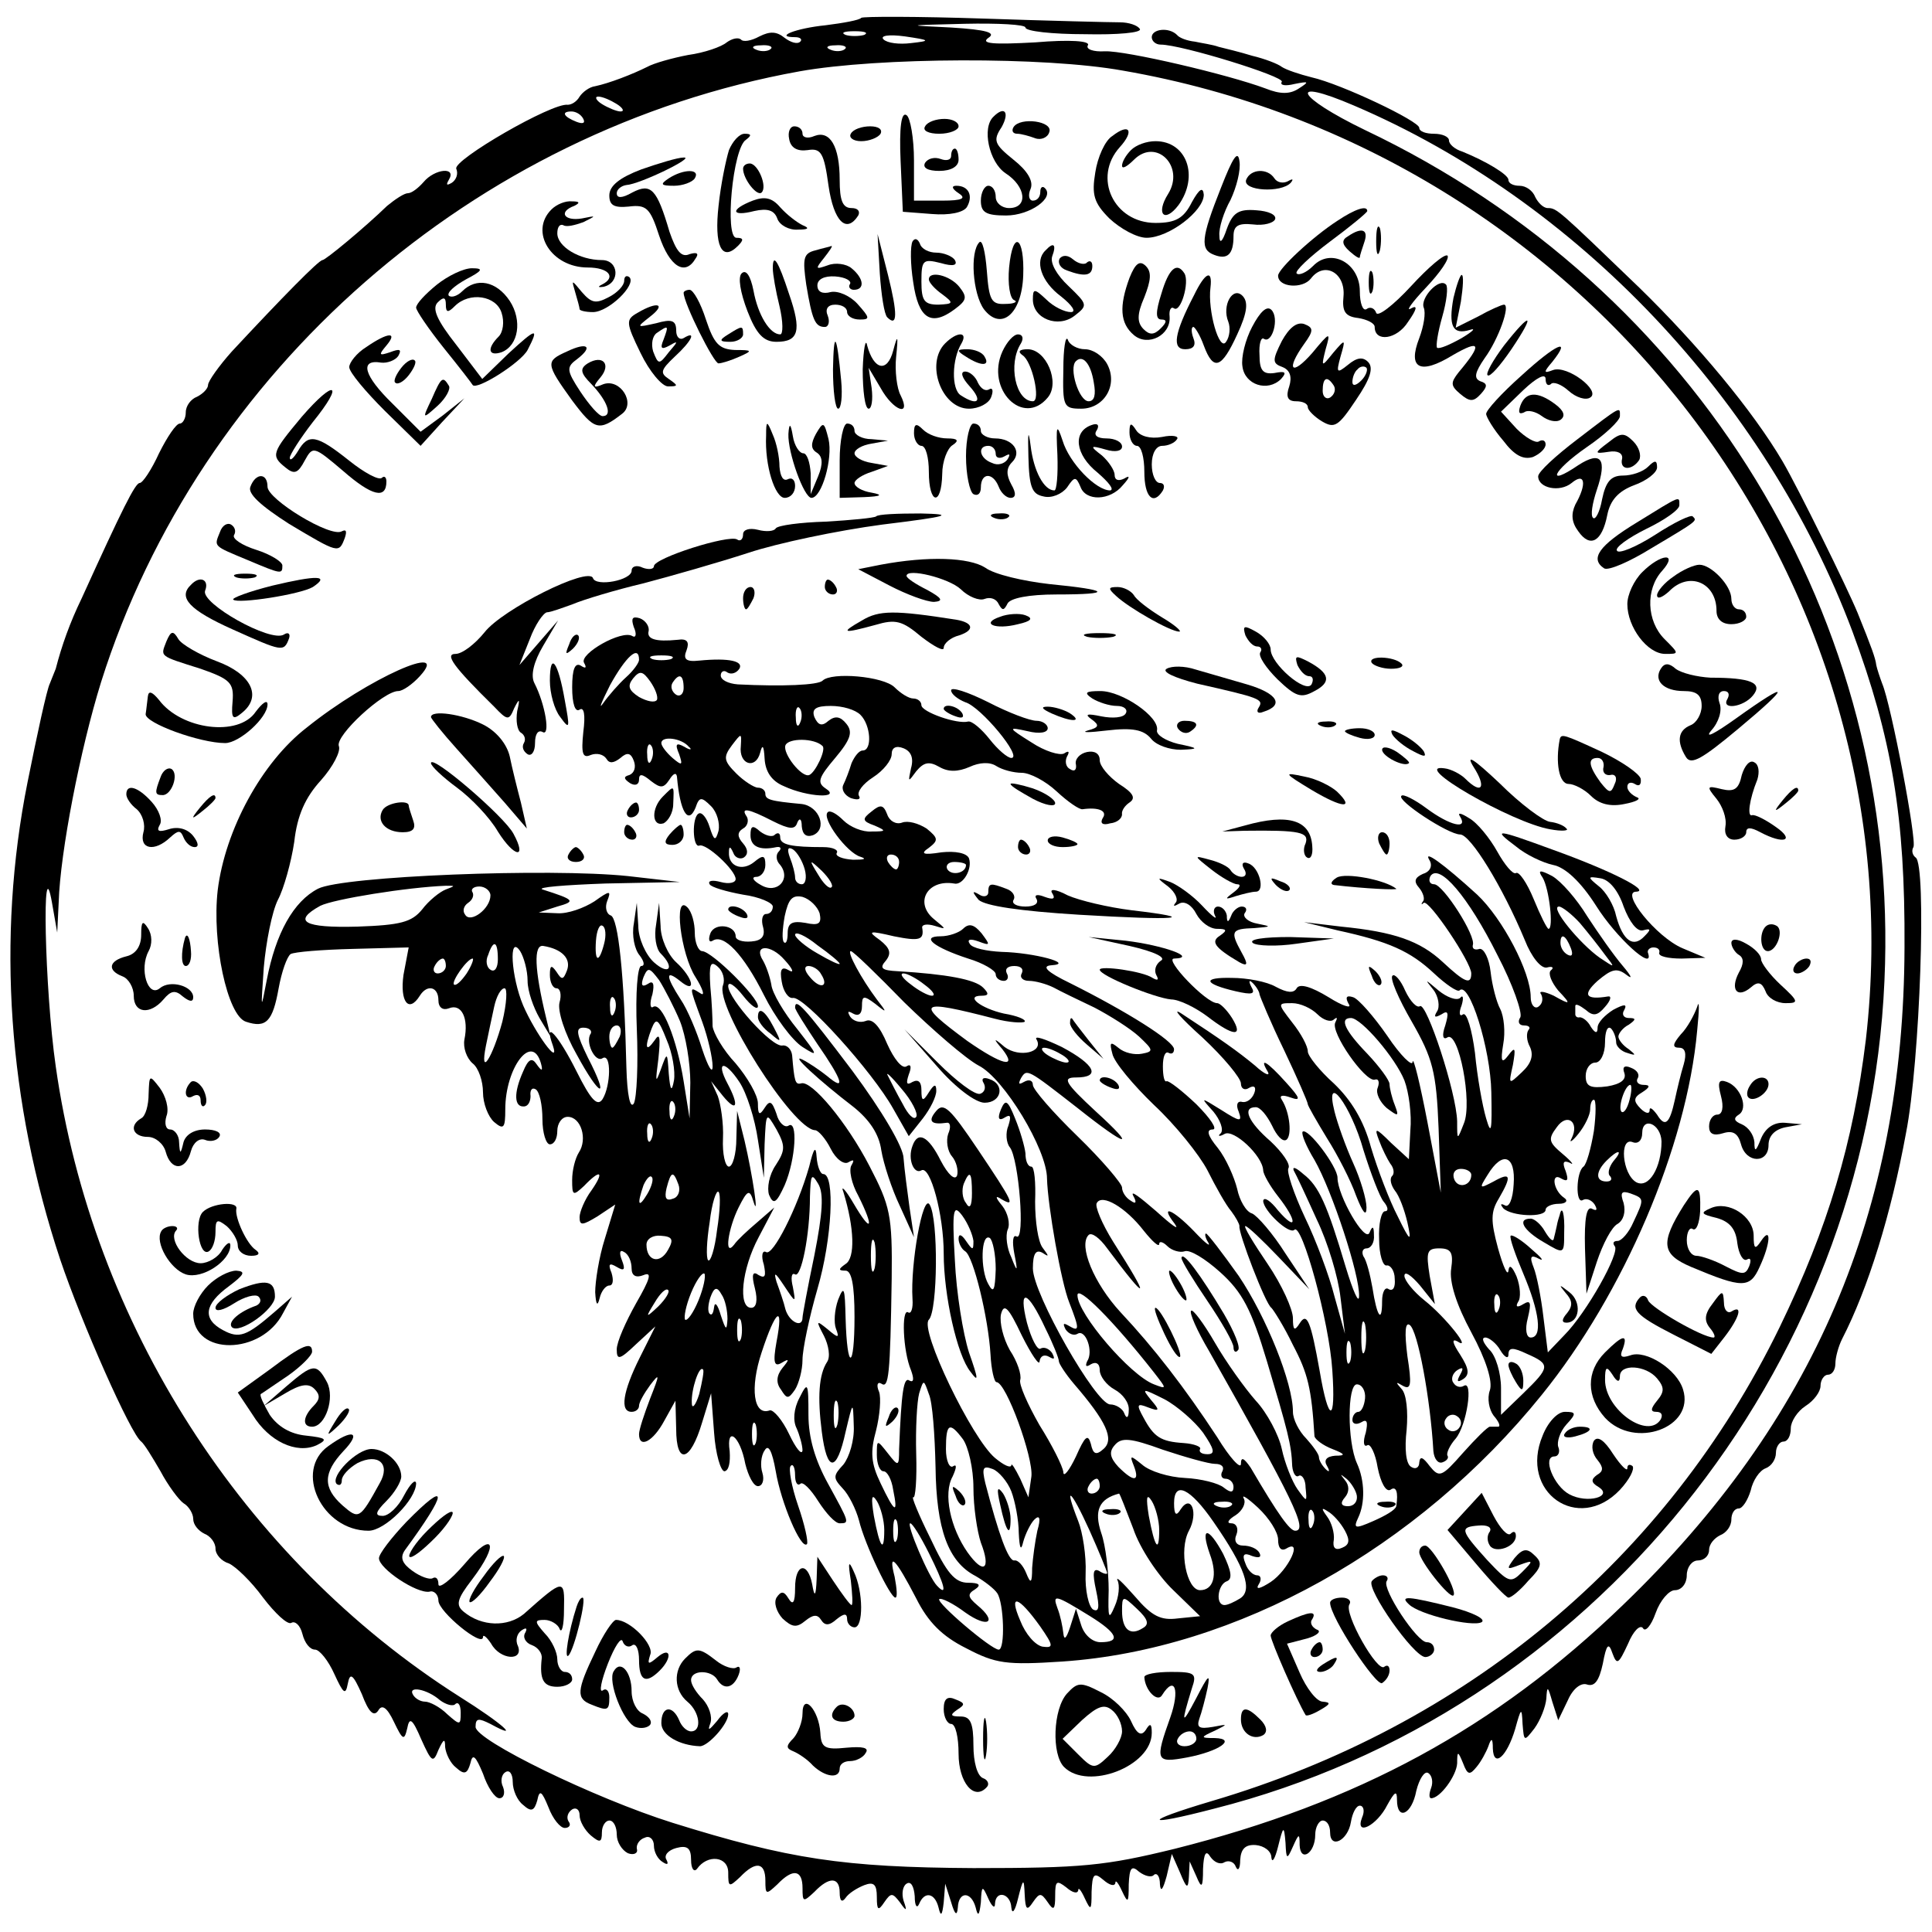 <?xml version="1.0" standalone="no"?>
<!DOCTYPE svg PUBLIC "-//W3C//DTD SVG 20010904//EN"
 "http://www.w3.org/TR/2001/REC-SVG-20010904/DTD/svg10.dtd">
<svg version="1.0" xmlns="http://www.w3.org/2000/svg"
 width="260pt" height="260pt" viewBox="0 0 260 260"
 preserveAspectRatio="xMidYMid meet">
<g transform="translate(0,260) scale(0.1,-0.1)"
fill="#000000" stroke="none">
<path d="M1159 2576 c-2 -3 -24 -7 -48 -10 -40 -4 -70 -16 -41 -16 7 0 10 -3
7 -6 -4 -4 -13 -1 -21 5 -11 9 -20 9 -34 2 -11 -6 -22 -8 -25 -4 -4 3 -12 1
-19 -4 -7 -6 -30 -14 -52 -17 -21 -4 -46 -11 -55 -16 -20 -10 -51 -22 -70 -26
-8 -1 -17 -8 -21 -14 -4 -7 -11 -11 -16 -11 -21 3 -154 -74 -150 -86 3 -7 0
-15 -6 -19 -7 -4 -8 -3 -4 4 11 18 -19 15 -34 -3 -7 -8 -16 -15 -21 -15 -5 0
-17 -8 -28 -17 -31 -30 -83 -73 -87 -73 -5 0 -55 -51 -122 -123 -17 -19 -32
-40 -32 -45 0 -5 -7 -12 -15 -16 -8 -3 -15 -12 -15 -21 0 -8 -4 -15 -8 -15 -5
0 -17 -18 -28 -40 -10 -22 -22 -40 -26 -40 -6 0 -23 -34 -78 -155 -16 -33 -27
-64 -35 -95 -1 -3 -5 -12 -8 -20 -4 -8 -17 -68 -30 -133 -42 -210 -26 -431 44
-642 29 -86 95 -235 109 -245 4 -3 15 -21 26 -40 10 -19 25 -39 31 -43 7 -4
13 -14 13 -21 0 -8 7 -16 15 -20 8 -3 15 -12 15 -20 0 -8 8 -17 18 -20 9 -4
30 -24 46 -46 16 -21 33 -37 38 -34 5 3 12 -3 15 -15 3 -12 10 -21 17 -21 6 0
18 -15 26 -33 12 -26 15 -29 18 -13 3 16 7 13 19 -14 9 -24 16 -31 22 -22 5 9
12 4 21 -15 12 -25 14 -26 18 -9 3 16 7 13 19 -15 14 -31 16 -32 23 -14 7 15
9 16 9 4 1 -9 7 -22 15 -28 11 -10 15 -8 19 6 3 14 7 10 17 -14 6 -18 16 -33
22 -33 6 0 8 7 5 15 -4 8 -2 17 3 20 6 4 10 -3 10 -13 0 -11 6 -25 14 -31 11
-10 15 -8 19 6 3 15 6 13 15 -9 6 -16 16 -28 22 -28 6 0 9 4 5 9 -3 5 -1 12 5
16 5 3 10 0 10 -8 0 -8 7 -20 15 -27 12 -10 15 -10 15 4 0 9 5 16 10 16 6 0
10 -9 10 -19 0 -10 7 -21 15 -25 8 -3 14 0 12 6 -1 6 4 13 11 15 6 3 12 -2 12
-11 0 -8 5 -18 12 -22 6 -4 8 -3 5 3 -4 6 2 13 13 16 15 4 20 0 20 -16 0 -12
4 -17 8 -12 14 20 42 17 42 -5 0 -20 1 -20 16 -6 21 22 34 20 34 -5 0 -19 1
-19 16 -5 21 22 34 20 34 -5 0 -19 1 -19 16 -5 20 21 34 20 34 -1 0 -11 3 -14
8 -7 4 6 15 13 25 17 13 5 17 1 17 -16 0 -18 2 -19 10 -7 9 13 11 13 21 0 9
-13 10 -12 5 2 -3 10 -1 20 4 23 6 4 10 -4 11 -17 0 -13 3 -17 6 -10 7 17 21
15 26 -5 3 -13 5 -11 7 7 l2 25 8 -25 c5 -17 8 -19 9 -7 1 22 18 22 24 0 3
-13 5 -11 7 7 1 23 2 23 10 5 5 -11 9 -14 9 -7 1 19 21 14 22 -5 1 -10 5 -5 9
12 7 28 8 28 9 5 1 -20 3 -22 11 -10 9 13 11 13 20 0 8 -12 10 -10 10 9 0 20
2 21 15 11 8 -7 15 -9 16 -4 0 5 4 0 9 -11 8 -17 9 -16 9 9 1 24 3 27 16 16 8
-7 15 -9 16 -4 0 5 4 0 9 -11 8 -17 9 -16 9 9 1 23 4 26 14 17 8 -6 17 -8 20
-4 4 3 8 -2 8 -13 1 -11 4 -7 9 11 l7 30 11 -25 c9 -22 11 -23 12 -5 l1 20 9
-20 c7 -17 9 -16 9 10 1 21 4 26 10 16 5 -7 13 -11 19 -7 6 3 13 0 15 -6 3 -7
6 -3 6 9 1 15 7 21 21 20 11 -1 21 -8 21 -17 1 -8 5 -1 9 15 7 28 8 29 10 5 1
-23 2 -23 10 -5 8 18 9 18 9 2 1 -24 21 -11 21 14 0 10 5 19 10 19 6 0 10 -7
10 -16 0 -23 24 -11 28 14 2 12 7 22 12 22 5 0 7 -7 3 -16 -10 -26 20 -11 34
17 10 18 13 20 13 7 0 -29 20 -20 26 12 4 16 11 27 16 24 5 -3 7 -12 4 -20 -3
-8 -3 -14 0 -14 12 0 34 30 35 47 0 17 1 17 8 0 6 -16 9 -16 18 -5 6 7 13 20
16 28 4 12 6 11 6 -3 1 -27 19 -11 30 26 8 29 9 30 10 7 2 -24 2 -24 16 -6 8
11 15 29 16 40 1 18 2 17 8 -4 l8 -25 13 27 c7 16 18 24 26 21 10 -3 16 5 21
28 5 27 8 29 13 14 6 -16 8 -15 21 13 7 17 16 26 20 21 3 -6 11 3 17 20 6 17
18 31 26 31 9 0 16 9 16 20 0 11 7 20 15 20 8 0 15 6 15 14 0 8 7 16 15 20 8
3 15 12 15 21 0 8 4 15 10 15 5 0 12 11 16 24 3 14 12 27 20 30 8 3 14 12 14
21 0 8 5 15 10 15 6 0 10 8 10 18 0 9 9 23 20 30 11 7 20 19 20 27 0 8 5 15
10 15 6 0 10 7 10 15 0 8 4 23 9 33 35 68 66 168 86 277 19 96 28 362 13 371
-4 3 -6 9 -3 14 5 8 -30 192 -42 220 -3 8 -7 20 -8 25 -1 9 -6 23 -25 70 -14
34 -80 168 -101 204 -40 68 -114 157 -193 234 -109 105 -111 107 -123 107 -6
0 -13 7 -17 15 -3 8 -12 15 -21 15 -8 0 -15 3 -15 8 0 7 -30 25 -62 38 -10 3
-18 10 -18 15 0 5 -9 9 -20 9 -11 0 -20 3 -20 8 0 9 -105 59 -145 68 -16 4
-34 10 -40 14 -5 4 -23 11 -40 15 -16 5 -37 10 -45 12 -8 3 -23 5 -32 7 -10 1
-21 5 -24 9 -11 11 -34 8 -34 -3 0 -5 5 -10 12 -10 28 0 167 -43 163 -50 -3
-5 5 -6 17 -3 20 4 20 3 6 -6 -12 -8 -25 -8 -45 0 -51 19 -188 51 -216 50 -16
-1 -26 3 -23 8 4 6 -24 8 -71 4 -55 -3 -74 -2 -63 6 11 7 -2 11 -50 14 -63 3
-62 3 18 5 45 1 82 -1 82 -5 0 -5 36 -9 80 -9 44 -1 77 2 74 7 -3 5 -15 9 -27
9 -12 0 -94 2 -183 5 -89 3 -163 3 -165 1z m4 -23 c-7 -2 -19 -2 -25 0 -7 3
-2 5 12 5 14 0 19 -2 13 -5z m63 -11 c-16 -2 -32 0 -37 5 -5 5 7 7 29 4 34 -5
35 -6 8 -9z m-189 -8 c-3 -3 -12 -4 -19 -1 -8 3 -5 6 6 6 11 1 17 -2 13 -5z
m100 0 c-3 -3 -12 -4 -19 -1 -8 3 -5 6 6 6 11 1 17 -2 13 -5z m374 -29 c629
-109 1071 -687 1000 -1304 -17 -139 -51 -253 -116 -387 -152 -312 -422 -537
-765 -638 -94 -28 -92 -35 4 -10 506 128 879 588 902 1114 22 485 -251 932
-699 1145 -93 45 -106 72 -15 33 300 -128 554 -396 671 -708 53 -143 71 -249
70 -425 -1 -355 -122 -638 -379 -885 -172 -166 -357 -266 -603 -328 -94 -23
-125 -26 -271 -26 -175 1 -248 12 -405 61 -105 33 -265 111 -265 129 0 12 4
12 20 4 42 -23 17 0 -42 37 -291 185 -494 502 -543 848 -15 104 -19 300 -5
220 l7 -40 2 41 c2 67 29 206 57 296 132 419 502 743 940 822 106 19 330 20
435 1z m-681 -45 c8 -5 11 -10 5 -10 -5 0 -17 5 -25 10 -8 5 -10 10 -5 10 6 0
17 -5 25 -10z m-45 -20 c3 -6 -1 -7 -9 -4 -18 7 -21 14 -7 14 6 0 13 -4 16
-10z m-193 -2128 c8 -6 18 -9 21 -5 4 3 7 -2 7 -12 0 -17 -1 -17 -18 -2 -10
10 -24 17 -30 17 -6 0 -13 4 -16 9 -8 13 19 8 36 -7z"/>
<path d="M1212 2383 l3 -68 39 -3 c24 -2 42 2 47 9 9 15 3 29 -14 29 -7 0 -6
-4 3 -10 11 -7 5 -10 -22 -10 l-38 0 0 54 c0 30 -5 58 -10 61 -7 5 -10 -16 -8
-62z"/>
<path d="M1337 2443 c-16 -15 -6 -61 16 -76 28 -18 31 -47 5 -47 -10 0 -18 7
-18 15 0 8 -4 15 -10 15 -5 0 -10 -9 -10 -20 0 -16 7 -20 34 -20 32 0 66 24
52 37 -3 3 -6 1 -6 -5 0 -7 -4 -12 -10 -12 -5 0 -7 7 -3 16 4 10 -4 24 -23 39
-26 21 -28 26 -16 44 11 20 4 29 -11 14z"/>
<path d="M1245 2430 c-4 -6 5 -10 19 -10 14 0 26 5 26 10 0 6 -9 10 -19 10
-11 0 -23 -4 -26 -10z"/>
<path d="M1364 2429 c-3 -5 -1 -9 5 -9 5 0 16 -3 24 -6 8 -3 17 1 19 8 6 15
-39 21 -48 7z"/>
<path d="M1062 2413 c2 -12 11 -17 25 -15 18 3 22 -4 28 -48 7 -48 24 -65 40
-40 3 6 -1 10 -9 10 -12 0 -16 10 -16 38 0 45 -13 67 -34 59 -9 -4 -16 -2 -16
3 0 6 -5 10 -11 10 -6 0 -9 -8 -7 -17z"/>
<path d="M1145 2420 c-3 -5 3 -10 14 -10 11 0 23 5 26 10 3 6 -3 10 -14 10
-11 0 -23 -4 -26 -10z"/>
<path d="M1497 2417 c-10 -6 -20 -29 -23 -49 -5 -30 -2 -41 19 -62 15 -14 37
-26 50 -26 30 0 77 36 77 58 -1 11 -6 8 -16 -10 -11 -22 -22 -28 -49 -28 -56
0 -85 61 -48 102 20 22 13 33 -10 15z"/>
<path d="M981 2398 c-4 -13 -11 -46 -14 -75 -6 -53 4 -76 26 -54 8 8 8 11 -2
11 -16 0 -5 121 13 132 8 6 7 8 -2 8 -7 0 -16 -10 -21 -22z"/>
<path d="M1522 2398 c-7 -7 -12 -16 -12 -21 0 -5 7 -1 16 8 30 30 69 -9 46
-46 -17 -27 -5 -40 14 -15 28 39 11 86 -31 86 -12 0 -26 -5 -33 -12z"/>
<path d="M1280 2390 c0 -5 -6 -7 -14 -4 -8 3 -17 1 -21 -5 -4 -7 4 -11 19 -11
16 0 26 6 26 15 0 8 -2 15 -5 15 -3 0 -5 -4 -5 -10z"/>
<path d="M1643 2347 c-27 -68 -28 -83 -9 -90 18 -7 26 1 26 25 0 14 6 18 26
16 15 -2 28 2 30 7 2 6 -9 11 -25 12 -24 2 -32 -3 -40 -25 -6 -18 -10 -21 -10
-9 -1 10 6 32 15 48 8 17 14 40 12 52 -2 16 -9 5 -25 -36z"/>
<path d="M863 2372 c-29 -11 -43 -22 -43 -35 0 -13 6 -17 26 -15 24 3 29 -2
41 -39 14 -42 35 -55 49 -31 5 7 2 9 -8 6 -11 -5 -18 4 -27 30 -17 58 -25 66
-50 53 -14 -8 -21 -8 -21 -1 0 5 6 10 13 11 18 1 94 38 77 37 -8 0 -34 -8 -57
-16z"/>
<path d="M1000 2373 c0 -14 19 -38 25 -32 8 8 -5 39 -16 39 -5 0 -9 -3 -9 -7z"/>
<path d="M900 2360 c-12 -8 -11 -10 7 -10 12 0 25 5 28 10 8 13 -15 13 -35 0z"/>
<path d="M1677 2358 c-5 -15 47 -18 60 -4 4 5 3 6 -4 2 -6 -3 -14 -2 -18 4 -9
14 -32 13 -38 -2z"/>
<path d="M1013 2330 c-31 -12 -29 -22 2 -14 18 4 27 1 31 -10 3 -9 16 -16 28
-15 14 0 16 2 6 6 -8 4 -21 14 -30 24 -11 13 -21 15 -37 9z"/>
<path d="M742 2318 c-30 -30 0 -78 49 -78 28 0 39 -13 19 -23 -6 -3 -5 -4 2
-3 23 5 21 36 -2 36 -30 0 -60 18 -60 36 0 8 3 13 8 11 4 -3 16 0 27 4 18 9
18 9 -2 5 -24 -4 -32 9 -10 17 8 4 7 6 -3 6 -9 1 -21 -4 -28 -11z"/>
<path d="M1800 2303 c-34 -22 -80 -65 -80 -74 0 -16 33 -18 44 -4 18 24 47 8
44 -24 -2 -20 2 -27 20 -29 12 -2 22 -7 22 -12 0 -21 30 -17 45 7 12 17 13 23
4 18 -8 -5 1 8 20 28 19 20 32 39 29 43 -4 3 -26 -16 -49 -41 -24 -26 -45 -42
-47 -36 -2 6 -8 9 -13 5 -5 -3 -9 8 -9 24 0 38 -39 59 -63 34 -9 -9 -19 -13
-22 -10 -3 3 17 22 45 43 27 20 50 39 50 41 0 8 -16 3 -40 -13z"/>
<path d="M1852 2275 c0 -16 2 -22 5 -12 2 9 2 23 0 30 -3 6 -5 -1 -5 -18z"/>
<path d="M1814 2282 c-9 -5 -8 -11 2 -20 8 -7 14 -11 14 -8 0 2 3 11 6 20 6
17 -3 21 -22 8z"/>
<path d="M1184 2232 c2 -29 6 -55 10 -59 14 -14 14 5 1 57 l-14 55 3 -53z"/>
<path d="M1228 2275 c-3 -6 -3 -30 1 -55 7 -49 24 -60 56 -36 16 12 17 16 6
30 -13 16 -41 22 -41 10 0 -4 8 -13 18 -20 16 -12 15 -13 -5 -14 -19 0 -23 5
-23 31 0 29 2 31 26 25 17 -5 23 -3 19 4 -3 5 -15 10 -25 10 -10 0 -20 5 -22
12 -3 7 -7 8 -10 3z"/>
<path d="M1318 2274 c-13 -13 -9 -69 6 -90 23 -30 51 -7 53 45 2 53 -14 63
-19 11 -2 -22 1 -42 7 -44 5 -2 0 -5 -12 -5 -19 -1 -22 5 -25 45 -2 25 -6 42
-10 38z"/>
<path d="M1097 2263 c-16 -4 -17 -11 -12 -46 8 -48 12 -57 25 -57 5 0 7 7 4
15 -4 9 0 15 10 15 9 0 16 -4 16 -10 0 -5 7 -10 17 -10 14 0 14 2 -3 21 -10
11 -26 18 -36 16 -11 -3 -18 0 -18 9 0 8 9 13 24 12 14 -1 22 -6 20 -10 -3 -4
0 -8 5 -8 15 0 14 15 -3 29 -7 6 -22 8 -32 4 -17 -6 -17 -5 -5 10 7 9 12 16
10 16 -2 -1 -12 -3 -22 -6z"/>
<path d="M1407 2263 c-15 -14 -6 -42 21 -62 15 -12 21 -21 13 -21 -8 0 -23 7
-33 17 -16 15 -18 15 -18 0 0 -26 34 -39 56 -22 18 14 18 15 -8 40 -16 15 -25
31 -22 40 6 16 2 20 -9 8z"/>
<path d="M1426 2252 c-3 -6 1 -13 10 -16 24 -9 34 -7 34 6 0 6 -3 8 -7 5 -3
-4 -12 -2 -19 4 -7 6 -14 6 -18 1z"/>
<path d="M1040 2239 c0 -8 4 -31 9 -51 5 -21 5 -38 1 -38 -14 0 -30 26 -36 59
-4 20 -10 29 -16 23 -5 -5 -2 -25 8 -51 12 -31 22 -41 39 -41 30 0 34 15 17
64 -15 46 -22 56 -22 35z"/>
<path d="M1520 2226 c-14 -38 -13 -61 6 -77 19 -16 50 0 48 25 -1 9 2 14 6 11
9 -6 21 35 14 47 -10 16 -21 7 -31 -27 -8 -25 -8 -35 0 -35 8 0 7 -4 -1 -12
-9 -9 -15 -9 -23 -1 -9 9 -9 20 1 43 9 23 10 34 2 42 -8 8 -14 4 -22 -16z"/>
<path d="M588 2217 c-16 -13 -28 -26 -28 -31 0 -4 17 -29 37 -54 21 -26 38
-48 39 -50 5 -8 65 30 74 47 16 31 12 30 -26 -5 l-35 -34 -35 46 c-26 33 -33
49 -25 57 8 8 11 7 11 -3 0 -11 3 -11 12 -2 20 20 56 14 63 -9 4 -12 2 -26 -4
-32 -16 -16 -14 -27 4 -21 23 9 28 43 11 69 -18 27 -45 32 -64 13 -6 -6 -14
-9 -18 -6 -3 4 7 13 23 22 23 12 24 15 8 15 -11 0 -32 -10 -47 -22z"/>
<path d="M1842 2220 c0 -14 2 -19 5 -12 2 6 2 18 0 25 -3 6 -5 1 -5 -13z"/>
<path d="M840 2222 c0 -6 -9 -16 -21 -22 -17 -9 -23 -8 -36 7 -14 17 -14 17
-9 0 3 -10 6 -21 6 -23 0 -2 8 -4 18 -4 21 0 59 37 49 47 -4 3 -7 1 -7 -5z"/>
<path d="M1607 2203 c-27 -52 -30 -73 -12 -73 11 0 15 5 11 15 -3 8 -3 15 0
15 2 0 9 -11 14 -25 13 -35 24 -31 45 15 14 30 15 44 7 52 -13 13 -28 -13 -19
-35 3 -8 2 -20 -3 -27 -9 -14 -25 42 -21 73 3 25 -7 21 -22 -10z"/>
<path d="M1956 2199 c-7 -38 -1 -50 22 -43 9 3 4 -2 -11 -11 -16 -9 -30 -15
-33 -13 -2 2 1 21 7 42 6 21 8 40 5 43 -9 10 -35 -18 -30 -31 3 -7 0 -25 -6
-41 -16 -41 1 -50 45 -23 38 22 40 15 8 -23 -11 -14 -11 -18 2 -29 13 -11 18
-11 28 0 9 10 9 14 -1 17 -9 4 -7 12 6 31 19 26 35 72 26 72 -3 0 -19 -7 -35
-16 l-30 -15 7 35 c3 20 4 36 1 36 -2 0 -7 -14 -11 -31z"/>
<path d="M920 2206 c0 -14 41 -96 47 -95 4 0 17 4 28 9 18 8 18 9 -6 9 -21 1
-28 8 -39 41 -7 22 -17 40 -22 40 -4 0 -8 -2 -8 -4z"/>
<path d="M858 2179 c-16 -9 -16 -13 4 -54 12 -25 29 -45 37 -45 14 0 14 1 1
10 -12 8 -11 12 8 30 23 21 30 36 12 25 -5 -3 -10 1 -10 10 0 14 -6 16 -27 10
-27 -6 -27 -6 -8 9 22 17 10 21 -17 5z m35 -36 c-5 -12 -3 -14 8 -8 12 7 12 6
-1 -9 -13 -17 -14 -17 -21 1 -3 10 -1 21 5 25 16 11 16 10 9 -9z"/>
<path d="M1685 2160 c-9 -17 -15 -41 -13 -53 3 -25 34 -35 52 -17 8 9 6 11 -9
8 -15 -2 -20 3 -20 24 -1 15 2 25 6 22 11 -7 21 28 10 39 -6 6 -15 -2 -26 -23z"/>
<path d="M1725 2141 c-13 -26 -13 -30 1 -35 10 -4 13 -13 9 -26 -5 -14 -2 -20
9 -20 9 0 16 -3 16 -8 0 -4 9 -13 19 -19 17 -10 22 -7 46 29 19 28 24 43 16
51 -7 7 -15 6 -27 -4 -15 -12 -16 -11 -10 11 7 24 7 25 -10 5 -16 -20 -16 -19
-10 5 7 24 6 24 -18 -5 -28 -32 -36 -23 -11 12 13 18 13 22 0 27 -10 3 -20 -5
-30 -23z m107 -53 c-7 -7 -12 -8 -12 -2 0 6 3 14 7 17 3 4 9 5 12 2 2 -3 -1
-11 -7 -17z m-37 -7 c3 -5 1 -12 -5 -16 -5 -3 -10 1 -10 9 0 18 6 21 15 7z"/>
<path d="M2024 2135 c-15 -20 -25 -38 -22 -40 3 -3 17 13 32 35 33 49 27 52
-10 5z"/>
<path d="M980 2150 c-13 -8 -12 -10 3 -10 9 0 17 5 17 10 0 12 -1 12 -20 0z"/>
<path d="M493 2133 c-13 -8 -23 -21 -23 -27 0 -7 22 -33 48 -59 l48 -47 29 32
30 32 -29 -23 -30 -22 -38 38 c-38 37 -45 60 -15 55 8 -1 19 3 23 9 5 9 2 10
-11 5 -15 -5 -16 -4 -5 9 16 19 2 18 -27 -2z"/>
<path d="M1121 2103 c0 -29 3 -53 7 -53 4 0 6 17 4 38 -6 64 -10 69 -11 15z"/>
<path d="M1161 2103 c0 -29 3 -53 8 -53 4 0 6 12 4 28 l-4 27 16 -27 c17 -31
42 -40 27 -10 -5 9 -8 33 -6 52 3 29 2 31 -4 8 -8 -30 -26 -26 -35 7 -2 11 -5
-4 -6 -32z"/>
<path d="M1272 2138 c-27 -27 -5 -88 32 -88 13 0 27 7 30 16 3 8 2 13 -3 10
-5 -3 -11 1 -15 9 -3 8 -11 15 -17 15 -7 0 -5 -8 6 -20 18 -20 11 -27 -12 -12
-13 8 -12 49 1 70 9 16 -6 16 -22 0z"/>
<path d="M1349 2127 c-23 -51 28 -102 61 -62 17 20 -2 65 -27 65 -11 0 -14 -3
-7 -8 13 -8 25 -62 14 -62 -23 0 -34 50 -16 78 4 7 2 12 -4 12 -6 0 -15 -10
-21 -23z"/>
<path d="M1431 2103 c-1 -50 0 -53 24 -53 31 0 50 32 35 60 -6 11 -19 20 -30
20 -10 0 -21 6 -23 13 -3 6 -6 -12 -6 -40z m41 -18 c3 -16 1 -25 -7 -25 -13 0
-27 45 -17 54 9 9 20 -3 24 -29z"/>
<path d="M763 2127 c-29 -13 -29 -16 7 -66 30 -40 36 -42 67 -18 19 14 -2 48
-25 40 -14 -6 -15 -4 -4 9 15 18 3 31 -17 19 -11 -7 -10 -13 5 -28 21 -22 29
-43 15 -43 -5 0 -18 15 -30 33 -19 29 -19 33 -4 44 22 17 13 23 -14 10z"/>
<path d="M2048 2095 c-27 -24 -48 -47 -48 -52 0 -4 10 -21 23 -36 15 -20 27
-26 40 -22 9 4 17 11 17 17 0 5 -4 7 -9 4 -4 -3 -18 5 -30 17 l-21 23 30 29
c18 17 30 23 30 15 0 -7 3 -10 7 -7 3 4 14 0 24 -9 10 -9 23 -13 29 -9 15 9
-31 44 -50 37 -13 -5 -13 -3 -1 11 27 34 5 24 -41 -18z"/>
<path d="M1300 2120 c20 -13 33 -13 25 0 -3 6 -14 10 -23 10 -15 0 -15 -2 -2
-10z"/>
<path d="M540 2105 c-7 -9 -11 -18 -8 -20 3 -3 11 1 18 10 7 9 11 18 8 20 -3
3 -11 -1 -18 -10z"/>
<path d="M581 2063 c-13 -27 -13 -28 8 -9 11 10 18 23 15 27 -8 13 -10 12 -23
-18z"/>
<path d="M406 2039 c-40 -48 -42 -52 -22 -68 12 -10 17 -8 26 9 11 20 12 20
52 -14 39 -34 58 -38 58 -14 0 6 -3 8 -6 5 -4 -4 -24 7 -44 23 -44 35 -55 37
-69 13 -6 -10 -11 -14 -11 -9 0 4 14 26 31 48 43 53 30 59 -15 7z"/>
<path d="M2046 2054 c-3 -9 -2 -12 5 -9 5 4 16 1 24 -5 8 -6 19 -9 25 -5 7 5
5 12 -7 21 -24 18 -40 17 -47 -2z"/>
<path d="M2123 2009 c-29 -22 -53 -44 -53 -50 0 -16 29 -22 45 -9 18 15 21 -1
5 -29 -6 -13 -5 -24 4 -36 16 -23 32 -14 39 22 4 20 15 32 36 40 17 6 31 17
31 24 0 10 -3 10 -12 1 -7 -7 -22 -12 -34 -12 -16 0 -23 -8 -28 -32 -3 -17 -9
-28 -12 -25 -4 3 -1 20 5 38 14 41 6 53 -25 33 -44 -30 -35 -8 11 24 25 17 45
36 45 42 0 13 3 15 -57 -31z"/>
<path d="M1031 2014 c-2 -41 12 -84 25 -84 8 0 14 7 14 16 0 8 -4 12 -10 9 -6
-3 -10 4 -11 17 0 13 -4 32 -9 43 -8 20 -9 19 -9 -1z"/>
<path d="M1061 2016 c-1 -25 21 -86 31 -86 14 0 29 53 23 79 -6 24 -7 24 -17
7 -7 -13 -7 -20 1 -25 8 -5 9 -15 2 -32 l-10 -24 0 28 c-1 15 -5 27 -10 27 -5
0 -12 10 -14 23 -3 18 -5 18 -6 3z"/>
<path d="M1130 1980 l0 -50 33 1 c23 1 26 3 10 6 -13 2 -23 8 -23 13 0 4 10
11 23 15 l22 8 -22 4 c-13 2 -23 8 -23 13 0 5 10 11 23 13 l22 4 -22 2 c-13 0
-23 6 -23 11 0 6 -4 10 -10 10 -5 0 -10 -22 -10 -50z"/>
<path d="M1230 2017 c0 -9 5 -17 10 -17 6 0 10 -16 10 -35 0 -44 17 -47 18 -3
0 17 7 35 14 39 9 6 7 9 -7 9 -12 0 -26 5 -33 12 -9 9 -12 8 -12 -5z"/>
<path d="M1300 1986 c0 -25 5 -48 10 -51 6 -3 10 1 10 9 0 20 16 21 24 1 3 -8
10 -15 16 -15 7 0 8 6 1 18 -7 13 -7 22 1 30 14 14 1 32 -23 32 -10 0 -19 5
-19 10 0 6 -4 10 -10 10 -5 0 -10 -20 -10 -44z m40 3 c0 -5 5 -7 12 -3 7 4 8
3 4 -4 -4 -6 -13 -9 -21 -5 -17 6 -20 23 -5 23 6 0 10 -5 10 -11z"/>
<path d="M1384 1985 c1 -41 5 -50 20 -53 11 -3 25 3 32 12 10 15 12 15 18 1 7
-20 40 -19 57 2 10 11 10 14 2 9 -8 -4 -13 -2 -13 5 0 6 -8 18 -17 26 -17 13
-16 14 5 8 13 -4 22 -2 22 4 0 6 -9 11 -21 11 -12 0 -18 4 -13 11 4 7 1 10 -7
7 -26 -9 -22 -40 8 -64 15 -13 23 -23 17 -24 -19 0 -55 37 -64 67 -8 24 -9 21
-7 -19 1 -27 -1 -48 -4 -48 -14 0 -28 26 -32 60 -3 23 -4 19 -3 -15z"/>
<path d="M1520 2018 c0 -10 5 -18 10 -18 6 0 10 -16 10 -35 0 -34 12 -46 25
-25 3 6 1 10 -4 10 -6 0 -11 11 -11 25 0 15 6 25 14 25 8 0 17 4 20 9 3 4 -6
6 -20 3 -16 -3 -30 1 -35 9 -7 11 -9 10 -9 -3z"/>
<path d="M2165 2005 c-20 -15 -20 -16 0 -13 12 2 19 -2 18 -9 -4 -16 13 -17
23 -2 3 6 0 17 -8 25 -12 12 -17 12 -33 -1z"/>
<path d="M337 1945 c-4 -9 13 -25 52 -50 67 -40 67 -40 75 -19 3 9 2 12 -4 9
-15 -9 -100 43 -100 60 0 19 -16 19 -23 0z"/>
<path d="M2203 1897 c-51 -31 -64 -49 -44 -62 6 -3 34 9 63 27 64 38 62 37 56
43 -2 3 -25 -8 -51 -25 -25 -16 -49 -26 -51 -21 -3 4 15 17 39 29 25 12 45 26
45 32 0 13 3 14 -57 -23z"/>
<path d="M1179 1905 c-3 -2 -33 -5 -68 -7 -34 -1 -64 -5 -67 -9 -2 -4 -13 -5
-24 -2 -12 3 -20 0 -20 -6 0 -7 -4 -10 -8 -7 -11 7 -112 -25 -112 -36 0 -4 -7
-5 -15 -2 -8 4 -15 2 -15 -4 0 -13 -48 -22 -52 -10 -6 16 -122 -42 -146 -73
-13 -16 -30 -29 -39 -29 -15 0 -3 -17 52 -71 18 -19 20 -19 27 -2 7 14 8 13 4
-4 -2 -13 0 -26 5 -29 5 -3 7 -9 4 -14 -3 -5 -1 -11 5 -15 5 -3 10 3 10 15 0
12 4 18 10 15 11 -7 4 37 -11 66 -5 10 -1 28 12 50 l20 34 -26 -30 -26 -30 14
35 c7 19 18 35 23 36 5 0 21 6 35 11 14 6 57 19 95 28 38 10 101 28 141 41 39
13 120 30 180 38 90 11 99 14 52 15 -31 0 -58 -1 -60 -4z"/>
<path d="M1338 1903 c7 -3 16 -2 19 1 4 3 -2 6 -13 5 -11 0 -14 -3 -6 -6z"/>
<path d="M296 1884 c-8 -20 -10 -18 38 -38 45 -19 46 -19 46 -7 0 5 -16 15
-35 21 -19 6 -33 15 -30 20 3 5 1 11 -4 14 -5 3 -12 -1 -15 -10z"/>
<path d="M1185 1840 l-30 -6 42 -22 c23 -12 50 -22 60 -22 13 1 11 5 -9 16
-16 8 -28 16 -28 19 0 11 57 -3 73 -18 10 -10 25 -16 32 -13 8 3 16 0 19 -7 5
-9 7 -9 12 1 4 7 28 12 66 12 77 0 72 6 -10 14 -35 4 -74 13 -86 22 -22 14
-77 16 -141 4z"/>
<path d="M2210 1830 c-11 -11 -20 -30 -20 -43 0 -31 27 -67 51 -67 19 0 19 0
-1 20 -24 24 -26 67 -3 92 22 25 -2 23 -27 -2z"/>
<path d="M2252 1824 c-12 -8 -22 -20 -22 -25 0 -6 7 -3 16 5 27 28 64 12 64
-26 0 -11 7 -18 20 -18 11 0 20 5 20 10 0 6 -4 10 -10 10 -5 0 -10 6 -10 14 0
18 -27 46 -43 46 -7 0 -23 -7 -35 -16z"/>
<path d="M318 1823 c6 -2 18 -2 25 0 6 3 1 5 -13 5 -14 0 -19 -2 -12 -5z"/>
<path d="M367 1812 c-32 -8 -56 -17 -53 -19 6 -6 90 7 107 17 24 16 5 16 -54
2z"/>
<path d="M257 1813 c-18 -17 -2 -34 56 -60 67 -30 69 -31 76 -12 2 6 -1 9 -7
5 -18 -11 -112 42 -106 59 6 15 -7 21 -19 8z"/>
<path d="M1110 1810 c0 -5 5 -10 11 -10 5 0 7 5 4 10 -3 6 -8 10 -11 10 -2 0
-4 -4 -4 -10z"/>
<path d="M1000 1795 c0 -8 2 -15 4 -15 2 0 6 7 10 15 3 8 1 15 -4 15 -6 0 -10
-7 -10 -15z"/>
<path d="M1502 1798 c17 -16 73 -48 85 -48 4 0 -6 9 -23 19 -18 11 -35 24 -38
30 -4 6 -14 11 -22 11 -13 0 -13 -2 -2 -12z"/>
<path d="M1160 1765 c-30 -17 -26 -18 18 -6 27 8 36 6 62 -16 17 -13 30 -20
30 -15 0 6 9 14 21 17 21 7 19 17 -4 21 -83 13 -104 13 -127 -1z"/>
<path d="M1346 1770 c-27 -9 -7 -18 24 -10 18 4 21 8 10 12 -8 3 -24 2 -34 -2z"/>
<path d="M853 1756 c4 -9 3 -15 -2 -12 -14 9 -72 -24 -65 -36 4 -7 2 -8 -4 -4
-8 5 -12 -4 -12 -29 0 -22 4 -34 10 -30 6 4 8 -7 5 -30 -3 -29 -1 -36 10 -31
8 3 17 1 21 -5 4 -7 10 -6 19 1 9 8 14 7 18 -4 3 -8 1 -16 -6 -19 -8 -2 -8 -5
1 -11 7 -4 12 -2 12 5 0 8 4 8 16 -2 13 -10 17 -10 25 2 5 8 9 10 10 4 4 -47
15 -66 25 -42 5 15 8 15 21 2 8 -8 12 -23 10 -33 -4 -14 -6 -14 -12 5 -4 13
-11 21 -15 18 -9 -5 -8 -46 1 -43 9 4 49 -33 49 -45 0 -5 -9 -7 -20 -4 -11 3
-18 2 -15 -3 2 -4 23 -10 45 -14 22 -3 40 -11 40 -16 0 -6 -4 -10 -9 -10 -5 0
-7 -8 -4 -18 3 -12 -2 -18 -16 -19 -12 -1 -21 2 -21 7 0 15 -28 19 -34 4 -3
-8 -2 -13 3 -10 15 10 42 -19 69 -73 15 -30 38 -61 52 -70 22 -14 21 -12 -7
24 -18 22 -34 49 -35 60 -2 11 -7 25 -11 32 -14 22 10 23 29 1 11 -12 13 -18
6 -14 -10 6 -13 2 -10 -15 2 -13 9 -23 15 -22 15 3 107 -99 135 -149 l21 -37
19 24 c10 13 18 29 18 37 0 10 -3 9 -10 -2 -8 -13 -10 -12 -10 3 0 11 -4 15
-12 11 -8 -5 -9 -2 -5 10 4 10 3 15 -3 11 -6 -4 -17 10 -26 30 -10 24 -20 35
-29 31 -8 -3 -17 0 -21 6 -4 7 -3 8 4 4 7 -4 12 -1 12 10 0 14 2 15 18 3 16
-13 16 -12 2 6 -21 28 -41 65 -35 65 3 0 35 -31 72 -69 38 -37 83 -76 100 -85
34 -17 92 -113 92 -152 1 -37 19 -140 30 -167 14 -36 14 -40 -1 -31 -7 4 -8 3
-4 -5 4 -6 11 -9 16 -6 11 7 22 -24 13 -37 -3 -7 -1 -8 5 -4 7 4 12 1 12 -8 0
-8 9 -20 20 -26 11 -6 20 -18 19 -28 0 -10 -3 -12 -6 -4 -2 6 -11 12 -19 12
-19 0 -104 149 -104 183 0 20 4 26 13 21 9 -6 9 -5 0 7 -6 8 -10 35 -10 62 1
26 -1 47 -5 47 -5 0 -8 8 -8 18 -1 9 -7 30 -14 47 -10 25 -13 26 -19 12 -5
-12 -3 -16 5 -11 8 5 9 2 5 -11 -4 -9 -3 -23 2 -29 12 -15 21 -127 9 -120 -5
3 -6 -7 -3 -23 5 -25 4 -26 -4 -5 -6 12 -8 29 -5 37 4 8 0 23 -7 32 -10 12
-10 15 -1 9 19 -11 15 -3 -32 67 -37 55 -46 64 -56 52 -12 -14 -7 -19 14 -16
5 1 6 -6 2 -15 -3 -9 -1 -23 5 -30 6 -7 9 -19 7 -26 -3 -7 -12 1 -22 20 -17
34 -31 40 -38 20 -7 -18 2 -39 12 -33 12 7 30 -60 30 -112 0 -56 18 -137 36
-159 11 -15 11 -11 -2 26 -8 25 -17 80 -19 124 -4 70 -2 76 10 60 8 -11 14
-26 15 -34 0 -13 -1 -13 -10 0 -6 9 -10 10 -10 3 0 -6 4 -14 9 -17 11 -7 31
-89 34 -139 1 -20 5 -37 8 -37 13 0 50 -102 47 -127 l-4 -28 -11 25 c-7 14
-12 22 -12 18 -1 -4 -10 0 -22 10 -31 26 -102 173 -89 186 12 12 13 136 1 155
-9 15 -26 -80 -23 -127 1 -13 -2 -21 -6 -18 -9 5 -7 -52 4 -78 4 -11 4 -17 -2
-14 -8 6 -11 -16 -14 -92 0 -24 -1 -24 -15 -6 -15 19 -15 19 -15 -2 0 -12 4
-22 9 -22 5 0 11 -11 13 -25 7 -34 2 -31 -17 9 -13 27 -14 42 -6 71 5 20 7 44
4 52 -4 9 -2 14 3 11 10 -7 12 10 14 141 1 86 -2 98 -30 152 -30 58 -78 116
-92 111 -8 -2 -9 3 -12 38 -1 8 -7 14 -13 13 -14 -3 -73 63 -73 80 0 7 9 1 20
-13 11 -14 20 -20 20 -14 0 12 -61 73 -75 74 -5 0 -10 11 -10 25 0 13 -4 28
-10 34 -19 19 -9 -63 11 -94 10 -16 13 -26 7 -22 -16 10 -16 11 2 -38 8 -22
14 -49 14 -60 0 -11 -6 -1 -14 23 -7 23 -20 54 -29 67 -20 31 -21 41 -1 25 23
-19 18 4 -5 25 -11 10 -21 32 -21 49 l-2 31 -4 -29 c-3 -16 0 -33 6 -39 20
-20 11 -30 -9 -12 -11 10 -21 32 -21 49 l-2 31 -4 -28 c-3 -16 1 -35 8 -43 6
-8 7 -14 2 -14 -5 0 -8 -36 -6 -85 2 -47 0 -92 -4 -100 -5 -8 -9 12 -10 48 -3
127 -11 201 -21 205 -6 2 -8 11 -5 19 6 15 4 15 -17 0 -14 -9 -36 -17 -50 -16
l-25 1 25 8 c25 7 24 9 -20 23 -8 3 30 6 85 8 l100 2 -70 8 c-105 11 -384 0
-417 -17 -33 -17 -57 -60 -69 -123 -8 -42 -8 -41 -4 17 3 34 11 75 19 91 8 15
18 51 22 78 4 36 15 60 36 83 16 18 27 39 24 46 -5 14 60 74 80 74 6 0 19 9
29 20 43 47 -70 -3 -152 -69 -61 -47 -110 -138 -120 -219 -8 -70 13 -169 38
-177 27 -9 36 0 44 45 4 22 11 42 16 46 5 3 43 6 84 7 l75 2 -7 -37 c-5 -36 7
-52 22 -28 10 16 25 12 25 -6 0 -10 6 -14 14 -11 17 7 27 -13 21 -42 -2 -11 3
-25 11 -32 8 -6 14 -24 14 -39 0 -15 7 -33 15 -40 13 -11 15 -8 15 17 0 56 36
104 48 62 3 -11 1 -11 -6 -1 -6 9 -11 7 -18 -10 -13 -29 -12 -48 1 -47 6 0 9
7 9 14 -1 8 2 12 7 9 5 -3 9 -21 9 -40 0 -19 5 -34 10 -34 6 0 10 8 10 18 0
10 6 19 14 19 18 0 27 -30 15 -48 -5 -8 -9 -24 -9 -37 0 -21 1 -22 16 -8 22
23 28 20 10 -6 -9 -12 -16 -29 -16 -36 0 -12 4 -11 24 1 l24 16 -14 -46 c-8
-25 -13 -58 -13 -72 1 -17 3 -20 6 -8 2 9 8 17 13 17 5 0 6 7 3 17 -5 12 -3
14 7 8 10 -6 12 -4 7 9 -4 10 -3 15 3 11 6 -3 10 -13 10 -22 0 -10 6 -13 16
-9 12 5 9 -5 -10 -38 -14 -25 -26 -52 -26 -62 0 -15 4 -14 26 7 l26 24 -21
-42 c-23 -46 -27 -73 -11 -73 6 0 10 4 10 8 0 5 7 17 15 28 13 17 13 15 0 -18
-8 -21 -15 -42 -15 -48 0 -20 19 -10 34 18 l15 27 1 -38 c0 -49 19 -45 35 9
l12 39 4 -53 c2 -29 9 -52 14 -52 6 1 8 12 7 27 -5 35 14 21 21 -17 4 -16 11
-30 17 -30 6 0 9 8 6 18 -3 9 -2 23 3 30 5 9 10 0 15 -28 7 -42 34 -106 42
-98 2 3 -3 26 -12 52 -9 26 -13 50 -10 53 3 4 6 -2 6 -12 0 -10 3 -15 7 -12 3
4 14 -7 24 -23 11 -17 23 -30 29 -30 14 0 13 1 -16 54 -17 31 -26 61 -26 92 0
44 -1 45 -12 23 -8 -15 -9 -31 -4 -41 4 -9 8 -23 8 -30 -1 -7 -9 3 -18 22 -9
19 -21 33 -26 32 -22 -8 -27 30 -11 78 19 58 30 66 20 14 -5 -28 -3 -34 7 -28
10 6 11 5 1 -7 -8 -10 -9 -20 -2 -29 8 -13 10 -13 19 0 5 8 10 26 10 40 0 14
9 57 20 95 20 68 24 155 8 155 -4 0 -8 10 -9 23 -1 16 -4 12 -10 -13 -16 -56
-49 -121 -58 -115 -5 3 -7 -5 -3 -17 3 -15 2 -19 -7 -14 -8 6 -10 1 -5 -18 4
-16 2 -26 -5 -26 -18 0 -13 52 10 95 l21 40 -23 -20 c-13 -11 -27 -24 -31 -30
-14 -18 -8 22 6 50 12 24 15 25 20 8 8 -26 -1 35 -12 82 l-10 40 -1 -37 c0
-21 -5 -38 -10 -38 -5 0 -9 17 -8 38 1 20 -3 46 -7 57 l-9 20 16 -20 c19 -23
22 -13 6 17 -16 30 -4 32 16 2 10 -15 21 -50 25 -78 l8 -51 1 45 c2 44 2 44
16 20 12 -22 12 -28 -1 -48 -9 -13 -12 -31 -9 -40 6 -14 10 -11 21 13 15 35
18 89 5 80 -5 -3 -13 4 -16 16 -6 17 -9 19 -16 8 -7 -11 -9 -9 -9 6 0 11 -14
35 -30 54 -17 18 -30 41 -31 50 0 9 -1 33 -3 53 -2 30 0 36 10 27 7 -6 10 -17
7 -25 -11 -28 94 -194 124 -195 4 0 14 -11 21 -25 7 -14 18 -22 24 -18 7 4 8
3 4 -4 -4 -6 0 -25 9 -41 22 -44 18 -52 -6 -11 -11 19 -18 26 -14 16 15 -49
16 -89 3 -97 -10 -7 -10 -9 0 -9 8 0 12 -19 12 -62 0 -72 -10 -74 -12 -2 -1
41 -2 45 -10 25 -5 -14 -6 -31 -3 -39 5 -13 3 -13 -11 -1 -16 13 -16 12 -5 -9
6 -12 9 -28 4 -35 -11 -17 -13 -47 -7 -94 7 -55 20 -55 32 0 10 42 10 42 11 8
1 -19 -6 -42 -14 -52 -14 -15 -14 -18 -1 -32 8 -8 18 -28 22 -43 8 -33 42
-104 49 -104 3 0 2 12 -1 28 -9 35 1 25 29 -29 16 -32 35 -51 67 -67 40 -21
54 -23 130 -18 234 16 478 152 645 359 110 136 195 334 209 490 3 29 3 43 0
32 -4 -11 -13 -28 -22 -37 -11 -13 -12 -18 -2 -18 8 0 10 -8 6 -22 -4 -13 -9
-34 -12 -48 -7 -32 -13 -38 -24 -20 -6 8 -10 11 -10 6 0 -6 -6 -4 -12 2 -10
10 -10 15 2 22 11 7 11 10 2 10 -7 0 -11 4 -8 9 3 5 -1 11 -9 14 -9 4 -12 1
-9 -7 3 -9 -5 -15 -23 -18 -23 -3 -29 0 -29 14 0 10 6 18 13 18 7 0 13 12 13
27 0 14 3 23 8 19 4 -4 7 -13 7 -19 0 -5 7 -12 15 -14 12 -4 12 -3 2 5 -8 5
-14 13 -14 17 0 4 6 12 14 16 10 7 10 9 0 9 -7 0 -10 5 -6 11 4 8 0 8 -15 0
-11 -7 -21 -17 -21 -24 0 -8 -3 -8 -9 1 -4 8 -11 13 -15 13 -3 -1 -6 1 -6 4 0
3 0 8 0 11 0 4 6 1 14 -5 10 -9 16 -8 26 4 8 9 9 15 4 14 -30 -5 -35 2 -14 21
19 16 26 18 39 8 9 -7 6 -1 -5 12 -12 14 -33 44 -48 67 -14 23 -35 47 -47 54
-17 9 -20 8 -13 -2 9 -15 15 -69 8 -69 -2 0 -11 18 -20 40 -9 22 -20 38 -24
35 -4 -2 -15 11 -25 29 -10 18 -27 39 -38 45 -11 7 -16 8 -12 2 11 -18 -14
-12 -45 11 -16 12 -32 20 -34 17 -7 -6 63 -52 79 -52 14 0 57 -70 87 -142 9
-23 22 -39 30 -37 7 2 10 0 5 -4 -4 -4 1 -16 10 -27 18 -19 17 -20 -6 -7 -13
6 -21 7 -17 2 3 -6 2 -13 -4 -17 -5 -3 -10 3 -10 13 0 34 -38 106 -72 138 -46
42 -74 62 -64 46 4 -7 1 -15 -9 -18 -11 -5 -13 -10 -5 -19 5 -6 8 -15 5 -18
-3 -4 -2 -5 1 -2 7 5 64 -80 64 -95 0 -16 -9 -12 -38 15 -31 29 -66 41 -137
48 l-50 6 45 -11 c69 -15 98 -28 130 -58 16 -15 31 -25 34 -23 13 14 42 -78
43 -137 1 -52 0 -59 -7 -35 -5 17 -12 56 -15 88 -4 31 -11 55 -16 52 -5 -4 -6
2 -2 12 3 10 2 15 -2 10 -5 -4 -18 1 -29 10 -19 16 -19 16 -7 1 7 -9 9 -23 5
-29 -5 -8 -3 -9 6 -4 9 6 10 2 5 -15 -5 -14 -3 -20 3 -16 15 9 34 -88 22 -116
-9 -23 -9 -23 -9 3 -1 39 -41 160 -50 155 -4 -3 -13 6 -20 21 -6 14 -14 23
-17 20 -4 -3 8 -31 26 -62 28 -49 33 -67 36 -143 l3 -87 -18 95 c-10 52 -19
89 -20 81 0 -7 -16 8 -34 35 -18 26 -39 50 -46 52 -9 3 -11 0 -6 -9 5 -7 -8
-3 -27 9 -23 14 -39 19 -43 12 -4 -7 -13 -6 -28 2 -12 7 -39 12 -59 12 -41 1
-38 -8 5 -18 22 -5 27 -4 21 6 -4 8 -3 10 2 5 5 -5 9 -12 9 -15 1 -4 15 -38
33 -75 18 -38 32 -70 32 -73 0 -2 12 -23 26 -46 14 -22 32 -57 39 -77 9 -23
14 -29 14 -16 0 11 -8 38 -18 60 -10 22 -21 53 -25 69 -14 56 22 9 39 -52 10
-32 22 -63 27 -69 6 -7 7 -13 2 -13 -5 0 -9 -17 -8 -38 0 -20 5 -36 10 -35 5
1 11 -7 11 -18 1 -11 -2 -17 -8 -14 -5 4 -9 -4 -9 -16 0 -31 -7 -21 -13 18 -3
17 -8 37 -12 42 -3 6 -1 11 4 11 6 0 11 8 10 18 0 12 -2 13 -6 3 -6 -14 -43
50 -43 74 0 15 -40 68 -47 62 -2 -3 5 -20 16 -38 24 -42 61 -155 60 -183 0
-12 -8 6 -18 39 -25 84 -36 109 -57 125 -9 8 -15 11 -13 5 3 -5 17 -35 31 -66
15 -31 29 -78 32 -105 l6 -49 -14 50 c-7 28 -25 76 -40 107 -15 32 -25 62 -22
66 3 5 -8 21 -24 36 -30 26 -39 46 -20 46 6 0 15 -11 22 -25 6 -13 14 -22 19
-19 8 5 5 37 -6 54 -4 6 1 7 12 3 14 -5 13 -1 -6 20 -26 29 -37 35 -25 15 4
-7 -4 -4 -17 8 -23 19 -44 34 -99 70 -14 9 -1 -6 28 -32 29 -27 52 -55 52 -62
0 -7 5 -10 11 -6 7 4 10 1 7 -7 -3 -8 -10 -13 -16 -12 -7 2 -9 -4 -5 -13 5
-14 2 -14 -23 2 -29 18 -29 18 -11 -2 9 -11 14 -24 10 -29 -5 -4 -2 -5 5 -1
12 7 51 -29 52 -49 0 -5 9 -21 20 -35 26 -33 26 -49 0 -19 -10 13 -19 19 -20
13 0 -13 35 -46 42 -39 10 10 47 -124 51 -189 5 -72 -5 -72 -17 -1 -12 67 -17
80 -27 64 -7 -11 -9 -9 -9 7 0 12 -15 45 -34 73 -19 28 -33 51 -30 51 3 0 23
-19 45 -42 l41 -43 -32 48 c-17 27 -38 51 -45 54 -8 2 -17 18 -20 33 -4 16
-15 41 -26 55 -14 17 -16 25 -7 25 7 0 -3 15 -22 34 -19 18 -37 32 -40 31 -3
-2 -5 7 -5 20 0 13 3 21 8 18 4 -2 7 0 7 5 0 11 -64 51 -140 89 -31 15 -39 23
-25 24 32 2 -23 17 -67 18 -20 1 -40 5 -43 11 -4 6 1 7 12 3 16 -6 16 -5 4 11
-10 12 -17 14 -25 6 -5 -5 -19 -10 -30 -10 -28 0 -9 -15 37 -30 20 -6 37 -16
37 -21 0 -5 5 -9 11 -9 5 0 7 5 4 10 -3 6 1 10 10 10 9 0 13 -4 10 -10 -3 -5
1 -10 10 -10 8 0 23 -4 33 -9 9 -5 34 -17 55 -27 21 -11 48 -28 60 -39 19 -18
20 -20 4 -23 -10 -2 -24 1 -32 8 -11 9 -12 7 -8 -8 2 -11 28 -42 56 -69 29
-27 61 -67 72 -88 11 -22 25 -47 32 -55 6 -8 11 -17 11 -20 -2 -8 35 -105 43
-110 3 -3 17 -25 29 -50 20 -38 25 -58 29 -123 1 -4 11 -12 24 -17 18 -7 18
-9 4 -9 -12 -1 -16 -6 -11 -14 4 -7 3 -9 -2 -4 -5 5 -9 12 -9 16 0 4 -8 15
-17 25 -10 10 -18 26 -18 36 0 39 -36 128 -73 183 -22 31 -42 57 -44 57 -2 0
-1 -6 3 -12 4 -7 -4 -1 -19 15 -29 30 -47 37 -26 10 7 -10 -4 -2 -25 17 -22
19 -35 29 -31 21 5 -9 4 -12 -3 -7 -7 4 -12 12 -12 18 0 5 -27 37 -60 69 -33
32 -60 63 -60 69 0 6 -5 8 -12 4 -7 -4 -8 -3 -4 5 8 13 8 13 76 -40 68 -54 81
-56 25 -5 -42 39 -46 46 -27 46 34 0 26 17 -19 41 -23 11 -38 16 -34 10 10
-17 -23 -25 -43 -10 -15 13 -16 12 -3 -3 21 -27 -1 -21 -47 11 -72 53 -67 57
37 30 19 -5 37 -6 40 -4 2 3 -10 8 -28 11 -31 7 -53 24 -30 24 10 0 10 3 2 11
-11 11 -49 18 -115 22 -21 1 -25 4 -16 14 8 10 6 17 -8 28 -17 12 -15 13 19 5
35 -7 41 -5 38 12 0 4 7 5 17 2 16 -5 16 -5 -1 9 -27 22 -9 54 27 48 12 -3 25
20 20 34 -3 7 -18 10 -37 8 -25 -4 -29 -2 -17 6 13 10 13 13 -3 26 -11 7 -25
11 -33 8 -8 -3 -17 2 -20 11 -5 13 -9 14 -21 4 -13 -10 -13 -13 4 -19 16 -7
16 -8 -4 -8 -12 -1 -29 6 -38 15 -9 9 -18 14 -21 11 -9 -8 26 -55 44 -60 9 -3
5 -4 -10 -4 -15 1 -24 5 -22 9 3 4 -5 8 -18 8 -42 0 -58 3 -58 13 0 6 -3 7 -7
4 -3 -4 -12 -2 -20 4 -10 9 -13 8 -13 -5 0 -15 12 -21 35 -16 6 1 7 -2 3 -6
-4 -4 -4 -12 2 -18 15 -19 -4 -40 -26 -27 -11 6 -13 11 -6 11 6 0 12 7 12 16
0 13 -3 14 -15 4 -16 -13 -35 -6 -34 13 0 9 2 8 6 -1 2 -6 9 -9 14 -6 6 4 6
11 -1 19 -8 9 -8 15 0 20 6 3 8 11 5 16 -9 13 2 11 35 -6 22 -11 30 -12 33 -2
3 7 6 5 6 -5 1 -11 6 -15 15 -12 20 8 9 39 -15 42 -43 4 -49 6 -49 14 0 4 -4
8 -10 8 -5 0 -19 9 -29 19 -17 17 -18 22 -6 38 13 17 13 17 12 -1 -3 -25 20
-32 26 -9 3 12 5 10 6 -8 1 -17 9 -30 26 -37 32 -15 78 -17 56 -3 -12 8 -9 15
13 41 21 25 24 35 15 46 -8 10 -15 11 -24 4 -9 -8 -14 -6 -19 5 -4 11 2 15 22
15 16 0 33 -5 40 -12 14 -14 16 -48 3 -48 -5 0 -11 -8 -15 -17 -3 -10 -8 -23
-11 -29 -3 -6 1 -14 10 -18 9 -3 14 -2 11 3 -3 5 5 16 19 25 14 9 25 23 25 31
0 9 6 12 16 8 10 -4 14 -13 10 -27 -4 -19 -4 -19 7 -4 10 12 17 14 31 6 12 -7
25 -7 41 0 13 6 27 7 36 1 8 -5 23 -9 34 -9 11 0 32 -11 47 -25 15 -14 31 -25
35 -24 21 3 34 -2 27 -12 -4 -7 0 -10 10 -7 10 1 16 7 16 12 -1 5 4 12 10 16
9 6 5 13 -14 25 -14 10 -26 24 -26 32 0 9 -7 13 -17 11 -10 -2 -17 -10 -15
-17 1 -7 -2 -10 -8 -6 -6 3 -7 11 -4 17 4 7 2 8 -4 4 -6 -3 -26 3 -44 15 -32
20 -32 21 -5 15 16 -4 27 -2 27 4 0 5 -7 10 -15 10 -9 0 -38 11 -65 25 -28 14
-50 21 -50 16 0 -5 9 -12 19 -16 21 -6 78 -75 62 -75 -5 0 -18 11 -29 25 -11
14 -24 25 -29 24 -15 -4 -63 13 -63 22 0 5 -5 9 -11 9 -6 0 -17 7 -25 15 -15
15 -85 21 -97 9 -6 -6 -54 -8 -114 -5 -13 1 -23 6 -23 12 0 5 4 8 9 4 5 -3 12
-1 16 5 6 10 -13 15 -54 11 -18 -2 -22 2 -17 14 4 11 1 16 -12 14 -30 -3 -42
1 -39 12 1 6 -4 14 -12 17 -10 3 -12 0 -8 -12z m7 -44 c0 -4 -8 -15 -17 -23
-10 -9 -24 -25 -31 -35 -7 -10 -3 0 9 24 21 38 39 55 39 34z m43 1 c-7 -2 -19
-2 -25 0 -7 3 -2 5 12 5 14 0 19 -2 13 -5z m-19 -55 c-3 -4 -13 -2 -24 4 -14
9 -16 15 -8 25 9 11 13 10 23 -4 7 -10 11 -21 9 -25z m36 16 c0 -8 -5 -12 -10
-9 -6 4 -8 11 -5 16 9 14 15 11 15 -7z m157 -46 c-3 -8 -6 -5 -6 6 -1 11 2 17
5 13 3 -3 4 -12 1 -19z m-150 -33 c5 -4 2 -5 -6 0 -11 6 -13 4 -7 -10 5 -15 4
-16 -9 -5 -8 7 -15 16 -15 20 0 10 27 7 37 -5z m180 1 c5 -5 -10 -36 -18 -39
-10 -4 -36 29 -32 40 4 10 39 10 50 -1z m-230 -18 c-3 -8 -6 -5 -6 6 -1 11 2
17 5 13 3 -3 4 -12 1 -19z m206 -148 c3 -11 1 -20 -4 -20 -5 0 -9 4 -9 9 0 5
-3 17 -7 27 -4 11 -3 15 4 11 6 -4 13 -16 16 -27z m127 10 c0 -5 -2 -10 -4
-10 -3 0 -8 5 -11 10 -3 6 -1 10 4 10 6 0 11 -4 11 -10z m-91 -34 c-3 -3 -11
5 -18 17 -13 21 -12 21 5 5 10 -10 16 -20 13 -22z m181 30 c0 -11 -19 -15 -25
-6 -3 5 1 10 9 10 9 0 16 -2 16 -4z m715 -121 c21 -40 34 -78 31 -84 -4 -6 -2
-11 5 -11 7 0 9 -3 6 -6 -3 -4 -3 -14 2 -23 5 -11 2 -22 -11 -34 -18 -17 -18
-17 -12 10 4 23 3 25 -6 13 -9 -12 -11 -9 -7 15 3 16 1 37 -4 47 -5 9 -11 32
-13 50 -2 18 -9 32 -15 31 -6 -2 -10 0 -9 5 5 12 -40 82 -52 82 -6 0 -8 5 -5
11 12 18 51 -28 90 -106z m-1415 88 c-8 -3 -23 -15 -32 -27 -14 -17 -29 -21
-87 -23 -72 -2 -88 7 -50 28 18 9 117 25 169 27 13 0 13 0 0 -5z m60 -8 c0
-18 -27 -38 -34 -26 -4 5 -2 12 4 16 6 4 8 10 6 14 -3 4 1 8 9 8 8 0 15 -6 15
-12z m443 -24 c3 -14 -1 -17 -19 -13 -18 3 -24 0 -24 -14 0 -9 -2 -15 -5 -12
-3 3 -2 18 1 35 5 23 10 29 24 26 10 -3 20 -13 23 -22z m1023 -13 c11 -13 26
-32 34 -43 14 -18 14 -18 -7 -4 -27 19 -68 69 -55 69 4 0 17 -10 28 -22z
m-1313 -28 c-7 -27 -13 -25 -11 4 1 14 5 23 9 20 4 -2 5 -13 2 -24z m317 -27
c0 -2 -13 4 -30 14 -16 9 -30 21 -30 25 0 5 14 -1 30 -14 17 -12 30 -23 30
-25z m984 21 c3 -8 2 -12 -4 -9 -6 3 -10 10 -10 16 0 14 7 11 14 -7z m-1444
-15 c0 -11 -4 -18 -10 -14 -5 3 -7 12 -3 20 7 21 13 19 13 -6z m40 -29 c0 -14
8 -36 16 -50 l15 -25 -6 25 c-16 66 -17 99 -4 97 25 -4 38 -17 32 -33 -5 -13
-7 -13 -14 -2 -7 10 -9 9 -9 -4 0 -10 4 -18 9 -18 5 0 7 -9 4 -19 -3 -11 7
-42 23 -70 32 -59 45 -62 15 -4 -15 31 -17 40 -6 40 8 0 12 -4 10 -8 -8 -11 6
-40 16 -33 12 7 11 -37 0 -55 -7 -11 -16 -1 -35 37 -25 50 -45 71 -32 35 10
-30 -24 17 -40 54 -16 38 -20 97 -4 73 5 -8 10 -26 10 -40z m-110 20 c0 -5 -5
-10 -11 -10 -5 0 -7 5 -4 10 3 6 8 10 11 10 2 0 4 -4 4 -10z m28 -10 c-7 -10
-14 -17 -17 -15 -4 4 18 35 25 35 2 0 -1 -9 -8 -20z m287 -64 c8 -20 14 -57
14 -83 l-1 -48 -8 50 c-9 56 -29 107 -41 100 -4 -3 -5 5 -1 17 3 14 1 19 -6
14 -8 -5 -10 -2 -6 9 6 14 8 13 21 -4 7 -11 20 -36 28 -55z m190 63 c11 -17
-1 -21 -15 -4 -8 9 -8 15 -2 15 6 0 14 -5 17 -11z m139 -14 c11 -8 16 -15 10
-15 -5 0 -18 7 -28 15 -11 8 -16 15 -10 15 5 0 18 -7 28 -15z m-568 -50 c-13
-48 -31 -77 -22 -32 3 15 8 38 11 52 3 14 9 25 14 25 4 0 3 -20 -3 -45z m151
13 c-3 -8 -6 -5 -6 6 -1 11 2 17 5 13 3 -3 4 -12 1 -19z m946 -3 c8 -8 18 -11
22 -7 5 4 5 2 2 -4 -7 -13 40 -80 53 -77 5 2 7 -3 4 -11 -3 -7 3 -19 12 -27
16 -12 17 -12 11 4 -4 10 -7 23 -7 28 0 5 -13 23 -30 41 -30 31 -38 48 -22 48
14 0 60 -54 72 -84 6 -16 10 -46 8 -67 l-2 -39 -24 22 c-21 21 -23 21 -16 3 4
-11 11 -25 15 -31 5 -6 6 -14 2 -17 -3 -4 -1 -12 4 -19 6 -7 13 -26 17 -43 6
-27 4 -27 -13 8 -11 21 -27 63 -36 93 -10 37 -27 64 -50 86 -19 17 -35 37 -35
43 0 7 -9 24 -21 39 -20 26 -20 26 0 26 11 0 26 -7 34 -15z m-866 -89 c-3 -16
-5 -14 -7 9 -2 30 -2 30 -11 5 -7 -19 -7 -16 -3 15 3 29 2 36 -5 25 -12 -17
-14 -10 -4 16 6 15 9 13 20 -15 8 -18 12 -43 10 -55z m-73 59 c-4 -8 -8 -15
-10 -15 -2 0 -4 7 -4 15 0 8 4 15 10 15 5 0 7 -7 4 -15z m596 -25 c8 -5 11
-10 5 -10 -5 0 -17 5 -25 10 -8 5 -10 10 -5 10 6 0 17 -5 25 -10z m-197 -83
c-3 -5 -11 3 -18 17 -8 14 -17 32 -20 38 -4 7 4 0 18 -17 14 -16 23 -34 20
-38z m960 23 c-3 -12 -8 -19 -11 -16 -5 6 5 36 12 36 2 0 2 -9 -1 -20z m-1286
-22 c-3 -8 -6 -5 -6 6 -1 11 2 17 5 13 3 -3 4 -12 1 -19z m1238 -20 c-4 -24
-10 -45 -14 -48 -10 -7 -11 -51 -1 -45 5 3 12 0 16 -6 4 -7 3 -9 -3 -6 -8 5
-11 -13 -10 -53 l2 -61 14 43 c8 24 20 47 28 51 8 5 11 16 8 28 -5 14 -3 17 9
13 19 -7 19 -7 4 -39 -6 -14 -16 -25 -21 -25 -6 0 -7 -3 -4 -7 8 -8 -38 -90
-68 -120 l-22 -23 -6 48 c-3 26 -9 56 -13 66 -6 15 -4 18 7 12 8 -4 3 2 -10
13 -13 12 -26 20 -28 18 -2 -2 6 -25 17 -51 22 -52 26 -86 10 -86 -6 0 -8 11
-4 26 5 21 4 25 -6 19 -8 -5 -11 -4 -7 3 4 5 3 21 -2 34 -6 14 -10 17 -11 8
-1 -8 -7 5 -14 30 -10 37 -10 49 1 67 18 31 16 36 -7 23 -19 -10 -20 -10 -8 9
20 33 38 26 35 -13 -1 -19 -6 -32 -12 -28 -6 3 -6 1 -2 -4 11 -11 57 -13 57
-2 0 4 8 8 18 8 9 0 13 4 7 8 -15 10 -18 35 -4 26 9 -5 10 -2 6 10 -5 12 -3
15 6 11 6 -4 2 2 -10 12 -19 16 -20 20 -8 36 14 20 31 7 20 -15 -4 -7 1 -4 9
6 9 11 16 26 16 33 0 7 2 13 5 13 3 0 3 -19 0 -42z m-1268 -10 c-3 -8 -6 -5
-6 6 -1 11 2 17 5 13 3 -3 4 -12 1 -19z m1359 -4 c0 -35 -17 -64 -34 -55 -19
11 -23 61 -5 54 7 -3 13 2 13 12 0 23 25 13 26 -11z m-65 -27 c-6 -8 -8 -17
-4 -20 3 -4 1 -7 -5 -7 -15 0 -15 13 0 28 16 16 23 15 9 -1z m-191 -18 c0 -15
-18 -19 -23 -6 -3 8 1 14 9 14 8 0 14 -4 14 -8z m-1109 -26 c-12 -20 -14 -14
-5 12 4 9 9 14 11 11 3 -2 0 -13 -6 -23z m42 13 c3 -8 0 -17 -7 -19 -10 -4
-12 1 -9 14 6 23 9 24 16 5z m183 -95 c-9 -43 -16 -81 -16 -84 0 -15 -18 -6
-23 11 -2 9 -8 26 -12 37 -4 14 -2 13 10 -5 16 -24 16 -24 12 -2 -3 12 -2 20
3 17 8 -5 20 52 20 105 1 29 2 32 11 17 8 -13 6 -40 -5 -96z m212 83 c0 -17
-3 -22 -8 -13 -5 6 -6 18 -3 26 8 19 11 16 11 -13z m-343 -49 c-3 -26 -9 -44
-12 -41 -3 3 -2 26 2 51 3 26 9 44 12 41 3 -3 2 -26 -2 -51z m574 -1 c12 -15
21 -23 21 -18 0 4 5 3 11 -3 6 -6 17 -9 23 -7 7 3 28 -10 48 -28 30 -27 42
-50 63 -120 28 -94 33 -112 34 -141 1 -10 5 -16 9 -13 4 2 9 -5 9 -16 2 -20 2
-20 -11 -2 -7 10 -17 35 -21 54 -4 19 -20 49 -35 65 -15 17 -40 52 -55 78 -15
26 -30 46 -32 43 -3 -2 8 -27 24 -54 113 -200 134 -242 116 -242 -7 0 -22 20
-60 85 -9 13 -13 15 -13 5 0 -8 -15 8 -32 36 -44 67 -85 120 -130 168 -36 39
-57 90 -43 104 4 4 15 -4 25 -18 56 -75 59 -71 8 9 -15 24 -25 48 -22 52 7 13
39 -6 63 -37z m-640 -26 c-11 -20 -29 -15 -29 7 0 8 9 13 19 12 16 -1 18 -5
10 -19z m278 -25 c-3 -10 -5 -2 -5 17 0 19 2 27 5 18 2 -10 2 -26 0 -35z m163
-1 c-1 -29 -3 -33 -10 -20 -11 19 -10 69 2 62 4 -3 8 -22 8 -42z m613 1 c-3
-18 7 -49 27 -86 20 -37 29 -66 25 -78 -4 -11 -1 -26 5 -34 7 -8 10 -15 6 -15
-3 0 -8 0 -11 0 -3 0 -19 -16 -36 -35 -29 -33 -32 -34 -45 -18 -9 12 -13 14
-14 5 0 -7 -5 -10 -11 -6 -7 4 -9 24 -6 50 2 24 0 48 -7 55 -8 9 -8 10 2 4 11
-6 12 2 6 40 -4 32 -3 46 3 42 11 -7 28 -100 32 -170 1 -10 6 -17 12 -15 6 2
9 6 7 9 -2 3 3 14 11 23 15 18 24 79 11 71 -5 -3 -11 -1 -14 4 -4 5 -1 13 5
17 8 5 9 3 4 -6 -5 -9 -4 -11 4 -6 9 6 8 14 -4 33 -10 15 -12 22 -4 18 21 -14
-15 32 -44 55 -15 12 -27 27 -27 33 0 7 9 1 21 -13 l20 -25 -7 38 c-5 32 -4
37 13 37 16 0 19 -6 16 -27z m-1013 -43 c-7 -17 -15 -28 -18 -26 -2 3 1 19 8
36 7 17 15 28 18 26 2 -3 -1 -19 -8 -36z m-54 -8 c-17 -16 -18 -16 -5 5 7 12
15 20 18 17 3 -2 -3 -12 -13 -22z m93 -17 c-1 -16 -2 -16 -9 5 -4 14 -8 19 -9
11 -1 -8 -3 -12 -6 -9 -3 3 -2 13 1 22 5 14 9 15 15 4 5 -7 8 -22 8 -33z m574
-72 c17 -22 18 -23 0 -16 -32 12 -103 95 -103 120 0 14 48 -34 103 -104z
m-146 59 c10 -20 18 -40 18 -44 0 -3 9 -17 20 -30 44 -51 55 -75 40 -88 -10
-9 -14 -7 -17 7 -4 14 -8 10 -20 -17 -9 -19 -17 -29 -17 -21 -1 8 -15 36 -32
63 -16 28 -28 55 -26 61 2 7 -4 25 -14 40 -9 16 -14 37 -12 48 4 16 10 10 28
-28 13 -26 24 -42 24 -35 1 7 6 10 13 6 7 -4 8 -3 4 5 -4 6 -11 9 -16 6 -4 -2
-12 13 -18 35 -12 48 1 44 25 -8z m610 26 c-3 -8 -6 -5 -6 6 -1 11 2 17 5 13
3 -3 4 -12 1 -19z m-1020 -40 c-3 -7 -5 -2 -5 12 0 14 2 19 5 13 2 -7 2 -19 0
-25z m840 -15 c-3 -10 -5 -2 -5 17 0 19 2 27 5 18 2 -10 2 -26 0 -35z m-20
-15 c-3 -7 -5 -2 -5 12 0 14 2 19 5 13 2 -7 2 -19 0 -25z m202 15 c6 -10 11
-12 11 -6 0 10 6 10 25 1 32 -14 31 -18 -5 -53 l-30 -29 0 36 c0 20 -7 44 -16
52 -8 9 -11 16 -5 16 5 0 15 -8 20 -17z m-1078 -59 c-5 -16 -10 -21 -10 -12
-1 18 10 51 15 45 2 -1 -1 -16 -5 -33z m318 -98 c1 -84 17 -128 54 -147 12 -7
25 -17 29 -23 9 -13 11 -76 2 -76 -10 0 -84 63 -80 68 3 2 19 -6 35 -18 31
-22 44 -13 16 10 -13 11 -13 15 -3 21 9 6 6 9 -9 9 -18 0 -29 13 -51 60 -16
32 -26 57 -23 55 3 -2 5 25 4 58 -1 34 1 71 4 82 6 19 6 19 13 -1 5 -11 8 -55
9 -98z m578 92 c-1 -10 -5 -18 -9 -18 -4 0 -8 -5 -8 -11 0 -5 5 -7 12 -3 8 5
9 0 6 -14 -4 -12 -3 -20 2 -17 4 3 11 -11 14 -30 4 -20 11 -33 17 -30 8 6 11
-3 8 -22 -1 -5 -15 -13 -31 -20 -25 -11 -27 -10 -20 5 9 19 9 49 -2 73 -13 29
-13 106 0 106 7 0 12 -9 11 -19z m-218 -46 c15 -22 17 -29 6 -29 -8 0 -12 3
-10 7 2 3 -8 7 -22 8 -31 2 -40 8 -54 34 -10 18 -9 20 6 14 16 -6 16 -4 4 10
-13 16 -12 16 18 1 17 -9 41 -30 52 -45z m-492 11 c-3 -10 -5 -4 -5 12 0 17 2
24 5 18 2 -7 2 -21 0 -30z m837 -4 c-3 -5 -10 -7 -15 -3 -5 3 -7 10 -3 15 3 5
10 7 15 3 5 -3 7 -10 3 -15z m-947 -21 c-3 -7 -5 -2 -5 12 0 14 2 19 5 13 2
-7 2 -19 0 -25z m279 5 c7 -10 14 -39 14 -65 0 -26 5 -59 10 -74 14 -36 4 -44
-18 -13 -23 33 -33 79 -20 102 5 11 6 17 1 14 -5 -4 -10 7 -10 23 0 35 5 37
23 13z m339 -33 c9 0 13 -4 10 -10 -3 -5 -1 -10 4 -10 6 0 11 -5 11 -11 0 -8
-4 -8 -13 -1 -7 6 -31 12 -52 13 -22 1 -48 9 -58 18 -16 13 -17 13 -11 -2 8
-21 0 -22 -21 -1 -11 12 -13 20 -5 29 9 11 21 10 65 -6 30 -10 62 -19 70 -19z
m-274 -37 c5 -13 10 -39 10 -56 1 -21 3 -25 6 -12 3 11 10 25 15 30 7 7 9 2 4
-15 -3 -14 -6 -36 -7 -50 0 -21 -2 -22 -8 -7 -4 10 -11 18 -16 17 -8 -1 -21
35 -39 104 -5 21 -3 24 10 19 8 -3 20 -17 25 -30z m465 -6 c1 -8 -4 -14 -12
-14 -9 0 -11 4 -4 12 6 7 6 16 0 23 -7 9 -7 9 2 2 6 -5 13 -16 14 -23z m-346
13 c0 -5 -5 -10 -11 -10 -5 0 -7 5 -4 10 3 6 8 10 11 10 2 0 4 -4 4 -10z m153
-48 c43 -62 53 -92 36 -103 -8 -5 -17 -9 -21 -9 -13 0 -9 28 3 32 8 3 6 14 -5
37 -20 37 -31 37 -18 0 11 -29 5 -49 -13 -49 -18 0 -29 54 -15 80 13 24 3 50
-11 29 -6 -10 -9 -8 -9 8 0 31 22 20 53 -25z m-443 -11 c0 -32 -6 -24 -14 19
-4 25 -3 31 4 20 5 -8 10 -26 10 -39z m300 -58 c0 -2 -5 -1 -11 3 -8 4 -9 -3
-4 -26 5 -23 4 -30 -4 -26 -6 4 -11 26 -10 49 1 23 -4 55 -10 70 -20 51 -10
43 15 -12 13 -29 24 -56 24 -58z m35 60 c9 -27 34 -64 54 -83 l36 -35 -30 -3
c-23 -3 -35 3 -58 30 -16 18 -26 28 -23 21 3 -6 2 -22 -4 -35 -8 -19 -9 -16
-8 22 0 25 -4 60 -10 77 -10 30 -3 46 24 53 1 0 9 -21 19 -47z m35 -2 c0 -32
-6 -24 -14 19 -4 25 -3 31 4 20 5 -8 10 -26 10 -39z m160 -13 c0 -11 4 -16 11
-12 23 14 3 -29 -21 -45 -14 -9 -21 -11 -16 -3 4 6 3 12 -2 12 -6 0 -13 7 -16
16 -5 12 -2 15 9 10 9 -3 13 -2 10 4 -3 6 -13 10 -22 10 -9 0 -13 6 -9 15 3 8
0 15 -7 15 -7 0 -4 5 6 11 9 6 14 16 11 22 -4 7 5 1 19 -12 15 -14 27 -33 27
-43z m-63 46 c-3 -3 -12 -4 -19 -1 -8 3 -5 6 6 6 11 1 17 -2 13 -5z m110 -26
c-3 -8 -6 -5 -6 6 -1 11 2 17 5 13 3 -3 4 -12 1 -19z m43 -8 c7 -13 6 -19 -4
-23 -9 -4 -13 0 -11 11 1 9 -3 23 -9 31 -8 11 -8 13 1 7 7 -4 17 -15 23 -26z
m-603 -12 c-3 -7 -5 -2 -5 12 0 14 2 19 5 13 2 -7 2 -19 0 -25z m43 -18 c21
-42 26 -60 11 -44 -11 11 -42 84 -36 84 3 0 14 -18 25 -40z m150 -99 c18 -26
18 -29 3 -27 -10 2 -23 17 -30 35 -16 37 -3 34 27 -8z m67 14 c37 -23 42 -35
14 -35 -11 0 -22 10 -26 23 l-7 22 -8 -25 c-5 -15 -8 -18 -9 -8 -1 9 -4 24 -8
34 -7 19 -3 18 44 -11z m71 -16 c-17 -11 -28 -2 -28 23 0 21 1 21 20 3 15 -14
17 -21 8 -26z"/>
<path d="M2099 965 c-1 -3 -3 -9 -4 -15 -1 -5 -3 -13 -4 -17 -1 -5 -6 0 -12
10 -5 9 -14 17 -19 17 -19 0 -10 -16 18 -32 27 -16 27 -16 27 13 1 26 -3 38
-6 24z"/>
<path d="M2107 860 c9 -10 10 -17 2 -27 -7 -8 -8 -13 -1 -13 18 0 21 28 4 41
-14 11 -15 11 -5 -1z"/>
<path d="M1590 907 c0 -4 16 -30 35 -58 19 -28 35 -56 35 -62 0 -6 3 -8 6 -4
4 3 -5 25 -19 49 -31 52 -56 86 -57 75z"/>
<path d="M1580 870 c6 -11 13 -20 16 -20 2 0 0 9 -6 20 -6 11 -13 20 -16 20
-2 0 0 -9 6 -20z"/>
<path d="M1567 805 c9 -19 18 -33 21 -31 4 5 -26 66 -33 66 -3 0 3 -16 12 -35z"/>
<path d="M2030 763 c0 -4 5 -15 10 -23 8 -13 10 -13 10 2 0 9 -4 20 -10 23 -5
3 -10 3 -10 -2z"/>
<path d="M1858 573 c7 -3 16 -2 19 1 4 3 -2 6 -13 5 -11 0 -14 -3 -6 -6z"/>
<path d="M1286 587 c3 -10 9 -15 12 -12 3 3 0 11 -7 18 -10 9 -11 8 -5 -6z"/>
<path d="M1346 575 c8 -37 14 -45 14 -19 0 10 -5 26 -10 34 -8 11 -9 7 -4 -15z"/>
<path d="M1488 563 c7 -3 16 -2 19 1 4 3 -2 6 -13 5 -11 0 -14 -3 -6 -6z"/>
<path d="M1676 1745 c4 -8 10 -15 16 -15 5 0 7 -4 4 -8 -3 -5 8 -21 23 -36 25
-24 32 -26 50 -16 23 12 21 24 -9 40 -16 8 -18 8 -14 -5 4 -8 10 -15 16 -15 5
0 6 -5 3 -11 -8 -13 -55 28 -55 47 0 7 -9 18 -20 24 -16 9 -18 8 -14 -5z"/>
<path d="M224 1737 c-8 -21 -11 -19 46 -37 40 -14 45 -19 43 -44 -2 -23 0 -26
13 -15 27 22 12 52 -34 69 -24 9 -48 23 -52 30 -7 12 -10 11 -16 -3z"/>
<path d="M766 1733 c-6 -14 -5 -15 5 -6 7 7 10 15 7 18 -3 3 -9 -2 -12 -12z"/>
<path d="M1463 1743 c9 -2 25 -2 35 0 9 3 1 5 -18 5 -19 0 -27 -2 -17 -5z"/>
<path d="M1846 1708 c3 -4 15 -8 26 -8 12 0 18 3 14 7 -10 10 -46 11 -40 1z"/>
<path d="M740 1684 c0 -17 6 -39 14 -49 13 -18 13 -15 6 23 -9 52 -20 66 -20
26z"/>
<path d="M1570 1700 c-7 -4 10 -12 41 -20 84 -19 90 -21 83 -32 -4 -6 -1 -9 6
-6 29 9 19 25 -22 37 -24 7 -55 16 -69 20 -15 5 -32 5 -39 1z"/>
<path d="M2235 1700 c-10 -16 4 -30 31 -30 17 0 24 -5 24 -20 0 -11 -7 -23
-15 -26 -17 -7 -19 -22 -6 -43 7 -11 22 -2 70 38 72 60 71 67 -3 14 -28 -20
-43 -28 -33 -16 10 11 15 27 11 37 -3 9 -1 16 6 16 6 0 8 -4 5 -10 -10 -16 21
-12 34 4 14 17 -3 24 -57 24 -18 1 -39 6 -47 12 -9 8 -15 8 -20 0z"/>
<path d="M199 1663 c-1 -7 -2 -18 -3 -24 -1 -12 73 -39 107 -39 19 0 57 34 57
52 0 7 -7 2 -16 -10 -23 -34 -100 -24 -130 16 -9 11 -14 13 -15 5z"/>
<path d="M1470 1660 c8 -5 23 -10 33 -10 10 0 15 -5 12 -10 -3 -6 -18 -7 -33
-4 -19 4 -23 3 -13 -4 11 -8 10 -11 -5 -15 -10 -3 1 -3 26 0 34 4 49 1 59 -11
7 -9 25 -15 40 -15 25 1 25 2 -4 8 -16 4 -29 12 -28 18 4 18 -47 53 -76 53
-20 0 -23 -2 -11 -10z"/>
<path d="M1270 1646 c0 -2 7 -7 16 -10 8 -3 12 -2 9 4 -6 10 -25 14 -25 6z"/>
<path d="M1415 1640 c27 -12 43 -12 25 0 -8 5 -22 9 -30 9 -10 0 -8 -3 5 -9z"/>
<path d="M580 1635 c0 -2 16 -22 34 -42 19 -21 48 -54 65 -73 l30 -35 -8 35
c-5 19 -12 47 -15 62 -4 17 -18 34 -36 43 -28 14 -70 20 -70 10z"/>
<path d="M1585 1620 c4 -6 11 -8 16 -5 14 9 11 15 -7 15 -8 0 -12 -5 -9 -10z"/>
<path d="M1778 1623 c7 -3 16 -2 19 1 4 3 -2 6 -13 5 -11 0 -14 -3 -6 -6z"/>
<path d="M1810 1616 c0 -2 9 -6 20 -9 11 -3 20 -1 20 4 0 5 -9 9 -20 9 -11 0
-20 -2 -20 -4z"/>
<path d="M1874 1611 c4 -6 16 -16 28 -22 15 -8 18 -8 14 0 -4 6 -16 16 -28 22
-15 8 -18 8 -14 0z"/>
<path d="M2099 1605 c-6 -31 -1 -60 12 -60 7 0 21 -7 30 -16 11 -11 26 -15 45
-11 16 3 23 7 17 9 -7 3 -13 9 -13 14 0 6 5 7 10 4 6 -4 9 -1 8 7 -2 7 -25 23
-52 36 -52 24 -55 25 -57 17z m59 -37 c-2 -7 2 -12 9 -11 7 2 10 -4 6 -12 -5
-13 -7 -13 -19 2 -16 22 -18 33 -4 33 6 0 9 -6 8 -12z"/>
<path d="M1860 1591 c0 -9 30 -24 36 -18 2 1 -6 8 -16 15 -11 7 -20 8 -20 3z"/>
<path d="M1983 1568 c18 -28 11 -38 -11 -16 -6 6 -19 13 -28 14 -48 7 90 -73
142 -82 16 -3 26 -2 22 1 -3 4 -13 8 -22 9 -9 1 -40 24 -68 52 -35 33 -46 40
-35 22z"/>
<path d="M580 1573 c0 -4 16 -19 35 -33 19 -14 44 -40 55 -59 22 -35 40 -38
21 -3 -12 23 -111 108 -111 95z"/>
<path d="M2344 1557 c-4 -19 -10 -23 -27 -19 -20 5 -21 4 -7 -13 8 -10 14 -26
12 -37 -2 -11 3 -18 12 -18 9 0 16 5 16 10 0 7 6 7 19 0 32 -17 47 -11 21 7
-14 10 -28 17 -32 16 -7 -3 -4 21 7 48 3 10 2 20 -4 23 -6 4 -13 -4 -17 -17z"/>
<path d="M216 1554 c-8 -21 -8 -24 3 -24 12 0 22 28 12 35 -5 3 -12 -2 -15
-11z"/>
<path d="M1765 1537 c42 -25 59 -26 34 -2 -8 7 -27 17 -44 20 -28 6 -28 5 10
-18z"/>
<path d="M1360 1545 c0 -3 14 -11 30 -20 17 -9 30 -11 30 -6 0 5 -13 14 -30
20 -16 5 -30 8 -30 6z"/>
<path d="M170 1531 c0 -5 6 -14 14 -20 8 -7 12 -21 9 -31 -6 -23 15 -27 36 -7
11 10 14 10 18 0 3 -7 9 -13 15 -13 6 0 5 6 -2 15 -8 10 -21 13 -33 9 -13 -4
-17 -3 -12 6 4 6 -1 20 -11 31 -18 20 -34 25 -34 10z"/>
<path d="M892 1528 c-16 -16 -15 -41 1 -36 6 3 13 14 13 26 1 26 2 26 -14 10z"/>
<path d="M2399 1523 c-13 -16 -12 -17 4 -4 9 7 17 15 17 17 0 8 -8 3 -21 -13z"/>
<path d="M269 1513 c-13 -16 -12 -17 4 -4 9 7 17 15 17 17 0 8 -8 3 -21 -13z"/>
<path d="M515 1510 c-9 -15 4 -30 27 -30 14 0 18 5 14 16 -3 9 -6 18 -6 20 0
8 -29 4 -35 -6z"/>
<path d="M845 1510 c-3 -5 -1 -10 4 -10 6 0 11 5 11 10 0 6 -2 10 -4 10 -3 0
-8 -4 -11 -10z"/>
<path d="M1675 1489 l-30 -8 30 1 c75 1 87 -2 82 -17 -4 -8 -2 -17 2 -19 5 -3
8 4 7 15 -2 35 -31 45 -91 28z"/>
<path d="M840 1480 c0 -5 5 -10 11 -10 5 0 7 5 4 10 -3 6 -8 10 -11 10 -2 0
-4 -4 -4 -10z"/>
<path d="M901 1477 c-8 -10 -7 -14 4 -14 8 0 15 6 15 14 0 7 -2 13 -4 13 -2 0
-9 -6 -15 -13z"/>
<path d="M1410 1469 c0 -5 9 -9 20 -9 11 0 20 2 20 4 0 2 -9 6 -20 9 -11 3
-20 1 -20 -4z"/>
<path d="M1856 1465 c4 -8 8 -15 10 -15 2 0 4 7 4 15 0 8 -4 15 -10 15 -5 0
-7 -7 -4 -15z"/>
<path d="M2040 1461 c13 -11 36 -22 50 -25 16 -3 37 -22 58 -55 27 -43 78 -89
70 -64 -2 4 2 8 7 8 6 0 9 -3 8 -7 -2 -5 12 -8 30 -8 l32 1 -31 13 c-35 15
-84 76 -62 76 20 1 -36 29 -111 56 -79 29 -83 29 -51 5z m145 -81 c8 -21 18
-34 26 -32 11 3 11 1 2 -8 -15 -16 -29 -6 -38 27 -3 15 -14 33 -23 40 -16 13
-16 14 2 11 12 -2 24 -17 31 -38z"/>
<path d="M1370 1460 c0 -5 5 -10 11 -10 5 0 7 5 4 10 -3 6 -8 10 -11 10 -2 0
-4 -4 -4 -10z"/>
<path d="M765 1450 c-3 -5 1 -10 10 -10 9 0 13 5 10 10 -3 6 -8 10 -10 10 -2
0 -7 -4 -10 -10z"/>
<path d="M1630 1430 c14 -11 30 -20 35 -20 6 0 3 -5 -5 -11 -12 -9 -12 -10 3
-5 10 3 22 6 27 6 13 0 5 33 -10 38 -7 3 -10 0 -6 -7 4 -6 3 -11 -3 -11 -5 0
-12 4 -15 9 -3 5 -16 11 -28 14 -22 6 -22 6 2 -13z"/>
<path d="M1799 1419 c-8 -5 -9 -9 -4 -10 42 -5 87 -7 84 -5 -15 12 -68 22 -80
15z"/>
<path d="M1572 1407 c10 -8 14 -18 10 -22 -4 -5 -2 -5 5 -1 7 4 17 -2 23 -14
6 -11 18 -20 28 -20 13 0 14 -2 4 -9 -13 -8 -8 -16 26 -36 11 -6 12 -3 3 13
-16 29 -14 32 17 33 23 2 24 2 4 6 -12 2 -20 9 -17 14 4 5 2 9 -4 9 -5 0 -12
-6 -14 -12 -4 -10 -6 -10 -6 0 -1 6 -6 12 -12 12 -5 0 -7 -6 -4 -12 4 -7 -4
-1 -17 13 -13 14 -33 28 -43 32 -19 7 -19 6 -3 -6z"/>
<path d="M1717 1409 c7 -7 15 -10 18 -7 3 3 -2 9 -12 12 -14 6 -15 5 -6 -5z"/>
<path d="M1330 1399 c0 -5 -6 -7 -12 -3 -10 6 -10 4 -1 -7 9 -8 54 -15 135
-20 133 -8 165 -5 71 6 -32 4 -70 13 -86 20 -17 9 -25 9 -21 3 5 -8 1 -9 -10
-5 -10 4 -15 3 -11 -3 3 -6 -3 -10 -15 -10 -12 0 -19 4 -16 9 3 5 -1 12 -10
15 -21 8 -24 8 -24 -5z"/>
<path d="M980 1376 c0 -2 7 -7 16 -10 8 -3 12 -2 9 4 -6 10 -25 14 -25 6z"/>
<path d="M190 1342 c0 -15 -7 -26 -20 -29 -24 -6 -26 -19 -5 -27 8 -3 15 -15
15 -26 0 -24 22 -26 40 -5 10 12 16 13 26 4 9 -7 14 -8 14 -1 0 15 -31 24 -45
12 -16 -13 -28 26 -15 50 5 9 5 22 -1 31 -7 11 -9 9 -9 -9z"/>
<path d="M2376 1353 c-9 -9 -7 -33 3 -33 12 0 22 28 12 34 -5 3 -11 3 -15 -1z"/>
<path d="M249 1338 c-6 -21 -5 -38 1 -38 5 0 8 9 7 20 -1 17 -5 26 -8 18z"/>
<path d="M1520 1327 c35 -8 50 -16 42 -20 -7 -5 -9 -13 -6 -19 4 -7 2 -8 -5
-4 -13 9 -71 17 -71 11 0 -8 74 -38 96 -40 11 0 33 -11 49 -23 35 -27 49 -28
33 -2 -7 11 -16 20 -20 20 -15 0 -72 60 -58 60 33 1 -15 18 -65 24 l-50 5 55
-12z"/>
<path d="M1686 1331 c5 -4 32 -5 59 -1 l50 7 -59 2 c-35 0 -56 -3 -50 -8z"/>
<path d="M2330 1331 c0 -5 5 -13 10 -16 7 -4 7 -12 0 -24 -12 -23 -2 -35 16
-20 10 9 15 7 20 -5 3 -9 15 -16 27 -16 18 0 18 2 -7 25 -14 13 -26 29 -26 34
0 6 -9 15 -20 21 -12 7 -20 7 -20 1z"/>
<path d="M2415 1300 c-3 -5 -2 -10 4 -10 5 0 13 5 16 10 3 6 2 10 -4 10 -5 0
-13 -4 -16 -10z"/>
<path d="M1846 1287 c3 -10 9 -15 12 -12 3 3 0 11 -7 18 -10 9 -11 8 -5 -6z"/>
<path d="M1070 1244 c0 -3 14 -25 30 -49 34 -49 39 -65 13 -43 -10 8 -25 18
-33 22 -18 9 22 -28 69 -64 21 -17 34 -36 37 -58 3 -18 14 -52 25 -75 l19 -42
-6 40 c-3 22 -7 52 -8 66 0 15 -29 64 -69 118 -65 86 -77 99 -77 85z"/>
<path d="M1020 1231 c0 -5 7 -15 17 -22 15 -13 15 -12 4 9 -12 23 -21 28 -21
13z"/>
<path d="M1440 1223 c0 -5 10 -18 23 -29 l22 -19 -20 25 c-11 14 -21 27 -22
29 -2 2 -3 0 -3 -6z"/>
<path d="M1261 1165 c25 -29 52 -49 64 -49 23 0 28 25 6 32 -8 3 -11 0 -7 -6
3 -6 1 -12 -5 -14 -7 -2 -32 17 -57 42 l-45 45 44 -50z"/>
<path d="M200 1128 c0 -15 -4 -30 -10 -33 -17 -10 -11 -25 9 -25 10 0 21 -9
24 -20 7 -26 27 -26 34 1 3 11 11 18 19 15 7 -3 16 -1 19 4 4 6 -5 10 -19 10
-15 0 -26 -7 -29 -17 -4 -17 -5 -17 -6 0 0 9 -6 17 -12 17 -6 0 -8 8 -5 18 4
10 -1 27 -9 38 -14 18 -14 18 -15 -8z"/>
<path d="M257 1144 c-11 -11 -8 -26 3 -19 6 3 10 1 10 -6 0 -7 3 -10 6 -6 3 3
2 13 -3 22 -5 8 -12 12 -16 9z"/>
<path d="M1480 1146 c0 -2 7 -7 16 -10 8 -3 12 -2 9 4 -6 10 -25 14 -25 6z"/>
<path d="M2316 1125 c4 -15 2 -25 -5 -25 -6 0 -11 -7 -11 -16 0 -10 6 -13 19
-9 13 4 20 0 24 -15 7 -26 37 -26 37 -1 0 12 8 21 23 24 l22 4 -23 2 c-15 1
-26 -7 -32 -21 -7 -18 -9 -19 -9 -5 -1 10 -8 20 -17 24 -10 4 -12 8 -4 13 13
8 3 37 -16 44 -11 4 -13 0 -8 -19z"/>
<path d="M2355 1139 c-4 -6 -5 -13 -2 -16 7 -7 27 6 27 18 0 12 -17 12 -25 -2z"/>
<path d="M2266 978 c-32 -51 -30 -66 10 -83 69 -29 79 -29 92 0 15 32 16 56 2
35 -8 -12 -10 -11 -10 7 0 26 -34 48 -58 37 -14 -6 -13 -8 8 -13 18 -5 26 -15
28 -34 2 -15 8 -25 13 -22 5 3 6 -1 3 -9 -5 -12 -9 -12 -32 0 -15 8 -33 14
-39 14 -7 0 -13 9 -13 21 0 11 4 18 8 15 5 -3 9 8 10 24 1 36 -3 37 -22 8z"/>
<path d="M273 969 c-12 -12 -5 -61 8 -53 5 3 9 14 9 26 0 17 2 18 15 8 8 -7
15 -19 15 -26 0 -8 8 -14 18 -14 10 0 13 3 6 8 -12 8 -28 43 -26 55 3 11 -33
8 -45 -4z"/>
<path d="M217 943 c-9 -15 12 -51 33 -58 22 -7 60 18 60 39 0 6 -5 3 -11 -6
-5 -10 -19 -18 -29 -18 -20 0 -44 32 -33 44 3 3 1 6 -5 6 -6 0 -13 -3 -15 -7z"/>
<path d="M280 870 c-11 -11 -20 -28 -20 -38 0 -57 92 -56 121 1 l12 22 -24
-21 c-37 -32 -47 -36 -69 -24 -28 15 -25 35 8 59 21 16 23 20 10 21 -10 0 -27
-9 -38 -20z"/>
<path d="M322 865 c-17 -8 -32 -19 -32 -25 0 -6 11 -3 25 6 14 9 29 13 33 9 4
-4 3 -9 -3 -12 -23 -8 -39 -22 -33 -29 10 -10 58 24 58 41 0 22 -12 24 -48 10z"/>
<path d="M2207 854 c-14 -15 -6 -24 45 -50 l51 -26 18 23 c20 26 25 44 9 34
-5 -3 -10 2 -10 12 -1 17 -2 17 -15 -1 -11 -14 -12 -23 -4 -33 6 -7 8 -13 5
-13 -15 0 -84 40 -88 50 -2 6 -7 8 -11 4z"/>
<path d="M2160 780 c-26 -26 -25 -60 0 -88 40 -43 121 -13 105 38 -8 27 -50
54 -71 46 -12 -4 -15 -2 -10 9 7 20 0 19 -24 -5z m20 -32 c0 17 35 15 50 -3
10 -12 10 -18 0 -30 -9 -11 -9 -15 -1 -15 7 0 9 -4 6 -10 -17 -28 -75 13 -75
53 0 18 2 19 10 7 6 -10 10 -11 10 -2z"/>
<path d="M363 757 l-43 -31 20 -30 c22 -36 59 -53 86 -41 16 8 13 10 -14 13
-21 2 -38 12 -49 28 -8 14 -14 26 -12 28 2 1 19 13 37 25 17 12 32 27 32 32 0
14 -12 10 -57 -24z"/>
<path d="M385 734 l-30 -26 29 17 c20 12 31 14 39 6 8 -8 8 -14 -1 -23 -14
-14 -16 -28 -2 -28 18 0 31 39 20 60 -14 26 -19 25 -55 -6z"/>
<path d="M451 687 c-13 -21 -12 -21 5 -5 10 10 16 20 13 22 -3 3 -11 -5 -18
-17z"/>
<path d="M1196 693 c-6 -14 -5 -15 5 -6 7 7 10 15 7 18 -3 3 -9 -2 -12 -12z"/>
<path d="M2076 668 c-32 -76 48 -132 104 -73 13 14 20 28 17 32 -4 3 -7 2 -7
-3 0 -5 -9 4 -19 19 -12 19 -21 25 -26 18 -4 -7 -2 -18 5 -26 8 -10 8 -15 -1
-20 -8 -6 -8 -10 2 -16 21 -13 -15 -23 -39 -10 -21 11 -37 51 -20 51 5 0 8 6
5 13 -2 6 2 20 11 30 14 15 13 17 -2 17 -10 0 -23 -14 -30 -32z"/>
<path d="M2106 671 c-4 -5 3 -7 14 -4 23 6 26 13 6 13 -8 0 -17 -4 -20 -9z"/>
<path d="M442 654 c-47 -33 -9 -114 54 -114 22 0 64 42 64 64 -1 6 -8 -1 -16
-16 -8 -16 -21 -28 -29 -28 -11 0 -10 5 5 20 11 11 20 26 20 33 0 18 -21 37
-40 37 -20 0 -56 -37 -47 -47 4 -3 7 -1 7 5 0 6 9 16 21 23 28 14 45 -1 30
-27 -27 -49 -28 -49 -50 -30 -27 24 -26 44 1 73 25 26 13 31 -20 7z"/>
<path d="M547 552 c-20 -21 -37 -43 -37 -49 0 -14 51 -48 68 -45 6 2 12 -4 12
-12 0 -15 60 -64 60 -49 0 4 5 0 11 -9 12 -22 44 -24 36 -3 -4 8 -1 17 5 21 6
4 8 3 5 -3 -4 -6 0 -14 9 -17 8 -3 14 -11 13 -18 -3 -28 2 -38 21 -38 11 0 20
5 20 10 0 6 -4 10 -10 10 -5 0 -10 8 -10 17 0 9 -7 25 -17 35 -14 16 -14 18 0
18 8 0 18 -6 20 -12 3 -7 6 4 6 26 1 42 0 42 -54 -6 -22 -18 -57 -17 -81 3
-11 9 -9 17 11 43 38 50 29 67 -10 21 -19 -22 -35 -34 -35 -27 0 7 -3 11 -8 8
-4 -2 -16 2 -27 10 -14 10 -17 18 -10 28 58 79 59 96 2 38z"/>
<path d="M1971 566 l-23 -25 38 -45 c21 -25 41 -46 44 -46 4 0 16 10 27 23 18
18 19 24 8 34 -10 10 -16 9 -27 -4 -11 -15 -11 -16 7 -9 19 7 19 6 3 -10 -15
-15 -18 -14 -47 17 -36 40 -37 44 -11 46 11 1 18 -2 15 -8 -4 -5 -4 -13 0 -19
7 -11 35 -2 35 13 0 6 -3 7 -7 3 -4 -4 -14 7 -23 24 l-16 31 -23 -25z"/>
<path d="M575 540 c-16 -16 -26 -32 -24 -35 3 -3 18 9 34 25 16 16 26 32 24
35 -3 3 -18 -9 -34 -25z"/>
<path d="M1910 511 c0 -11 41 -63 46 -58 6 6 -29 67 -38 67 -5 0 -8 -4 -8 -9z"/>
<path d="M651 479 c-13 -17 -21 -32 -19 -35 3 -2 15 10 27 27 13 17 21 32 19
35 -3 2 -15 -10 -27 -27z"/>
<path d="M1099 475 c-1 -24 -3 -25 -6 -7 -6 31 -23 28 -23 -5 0 -20 -3 -24 -9
-14 -6 10 -10 10 -16 1 -4 -7 0 -19 8 -28 13 -12 19 -13 31 -3 10 8 16 9 21 1
5 -8 11 -8 21 1 10 8 14 8 14 0 0 -6 5 -11 10 -11 12 0 12 48 -1 75 -7 16 -8
13 -4 -12 2 -18 3 -33 1 -33 -2 0 -13 15 -25 33 l-21 32 -1 -30z"/>
<path d="M1846 472 c-7 -11 56 -101 72 -102 6 0 12 5 12 10 0 6 -4 10 -10 10
-13 0 -60 71 -54 82 3 4 1 8 -5 8 -5 0 -12 -4 -15 -8z"/>
<path d="M776 438 c-11 -34 -17 -72 -11 -66 8 8 25 78 19 78 -3 0 -6 -6 -8
-12z"/>
<path d="M1790 443 c0 -19 62 -113 70 -108 6 4 10 11 10 17 0 6 -3 8 -7 5 -9
-9 -55 72 -47 84 3 5 -2 9 -10 9 -9 0 -16 -3 -16 -7z"/>
<path d="M1896 441 c14 -14 86 -31 98 -24 6 4 -12 13 -39 20 -60 15 -72 16
-59 4z"/>
<path d="M1733 418 c-13 -6 -23 -15 -23 -19 0 -7 35 -87 47 -107 1 -2 10 1 20
7 14 8 14 10 3 11 -8 0 -22 18 -31 39 l-17 39 27 7 c14 4 20 10 13 12 -6 3
-10 9 -6 14 7 12 -5 10 -33 -3z"/>
<path d="M801 377 c-25 -52 -26 -63 -5 -71 22 -9 24 -8 24 10 0 8 -4 13 -9 9
-5 -3 -2 13 7 36 9 23 18 37 20 30 2 -6 8 -9 13 -5 5 3 9 -6 9 -20 0 -28 9
-33 28 -14 17 17 15 33 -3 18 -13 -11 -14 -10 -10 3 6 13 -27 47 -46 47 -4 0
-17 -19 -28 -43z"/>
<path d="M1765 380 c-3 -5 -1 -10 4 -10 6 0 11 5 11 10 0 6 -2 10 -4 10 -3 0
-8 -4 -11 -10z"/>
<path d="M922 368 c-16 -16 -15 -43 3 -58 17 -14 20 -40 5 -40 -6 0 -13 7 -16
15 -9 21 -24 19 -24 -4 0 -16 24 -30 52 -31 11 0 38 30 38 43 0 6 -7 2 -15 -9
-11 -13 -13 -14 -9 -3 3 9 -2 23 -10 32 -9 9 -16 20 -16 26 0 14 27 14 35 1 9
-15 22 -12 29 6 3 8 2 13 -3 10 -4 -3 -17 1 -27 9 -23 18 -27 18 -42 3z"/>
<path d="M1780 360 c-9 -6 -10 -10 -3 -10 6 0 15 5 18 10 8 12 4 12 -15 0z"/>
<path d="M826 351 c-9 -13 13 -69 29 -75 8 -3 17 -1 20 3 3 5 -2 11 -10 15 -8
3 -15 16 -15 30 0 26 -15 43 -24 27z"/>
<path d="M1540 343 c1 -18 18 -35 24 -24 17 27 24 7 11 -30 -21 -59 -20 -62
23 -54 42 8 67 25 37 26 -20 0 -20 1 0 10 18 9 18 9 -3 5 -18 -3 -22 -1 -18
11 3 8 8 27 11 41 4 21 1 18 -15 -13 -20 -38 -21 -36 -6 13 7 20 4 22 -28 22
-20 0 -36 -3 -36 -7z m70 -83 c0 -5 -7 -10 -16 -10 -8 0 -12 5 -9 10 3 6 10
10 16 10 5 0 9 -4 9 -10z"/>
<path d="M1436 321 c-19 -21 -21 -82 -4 -99 32 -32 118 1 118 46 0 12 -2 14
-8 4 -6 -9 -12 -6 -20 12 -6 13 -24 31 -41 39 -27 14 -31 13 -45 -2z m74 -51
c0 -9 -9 -25 -19 -34 -18 -17 -20 -17 -40 3 l-21 21 26 25 c21 19 30 22 40 14
8 -6 14 -19 14 -29z"/>
<path d="M1270 300 c0 -11 5 -20 10 -20 6 0 10 -18 10 -40 0 -39 21 -64 38
-45 4 4 1 10 -5 12 -8 3 -13 22 -13 44 0 30 -4 39 -17 39 -14 0 -15 2 -5 9 11
7 11 9 -2 14 -11 5 -16 1 -16 -13z"/>
<path d="M1080 294 c0 -11 -6 -26 -12 -33 -11 -11 -10 -14 0 -18 7 -3 19 -11
26 -19 17 -16 36 -18 36 -4 0 6 6 10 14 10 8 0 18 5 21 11 5 7 -4 9 -26 7 -29
-3 -34 0 -35 20 -2 31 -24 55 -24 26z"/>
<path d="M1126 303 c-11 -11 -7 -20 9 -20 8 0 15 4 15 8 0 11 -16 20 -24 12z"/>
<path d="M1323 260 c0 -25 2 -35 4 -22 2 12 2 32 0 45 -2 12 -4 2 -4 -23z"/>
<path d="M1670 286 c0 -18 16 -29 30 -21 6 4 5 12 -4 21 -18 18 -26 18 -26 0z"/>
</g>
</svg>
